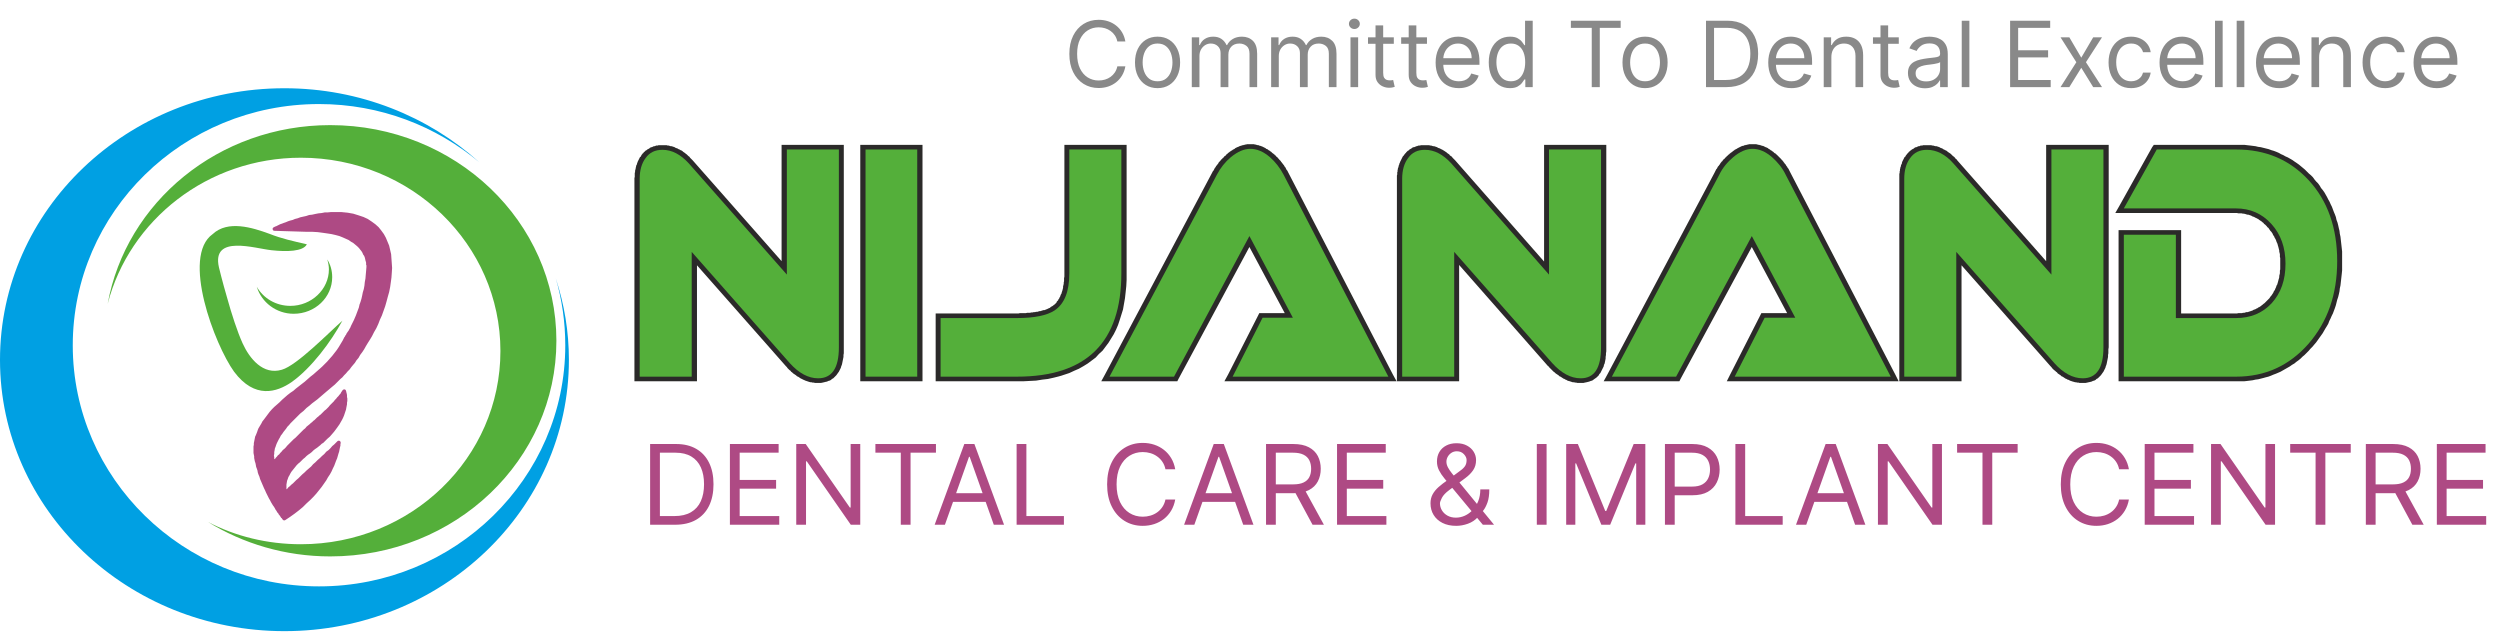<svg width="287" height="73" viewBox="0 0 287 73" fill="none" xmlns="http://www.w3.org/2000/svg">
<path d="M77.494 60.24H74.634V50.973H77.621C78.519 50.973 79.289 51.159 79.928 51.53C80.568 51.898 81.058 52.427 81.399 53.118C81.74 53.806 81.91 54.629 81.91 55.589C81.91 56.554 81.738 57.385 81.394 58.082C81.05 58.776 80.55 59.31 79.892 59.684C79.234 60.055 78.435 60.24 77.494 60.24ZM75.756 59.245H77.421C78.188 59.245 78.823 59.097 79.326 58.801C79.83 58.506 80.206 58.085 80.453 57.539C80.701 56.993 80.824 56.343 80.824 55.589C80.824 54.84 80.702 54.197 80.458 53.657C80.213 53.114 79.848 52.697 79.363 52.407C78.877 52.115 78.272 51.969 77.548 51.969H75.756V59.245ZM83.793 60.24V50.973H89.386V51.969H84.915V55.1H89.096V56.096H84.915V59.245H89.458V60.24H83.793ZM98.757 50.973V60.24H97.671L92.621 52.964H92.531V60.24H91.409V50.973H92.495L97.563 58.267H97.653V50.973H98.757ZM100.496 51.969V50.973H107.447V51.969H104.532V60.24H103.41V51.969H100.496ZM108.476 60.24H107.299L110.702 50.973H111.861L115.264 60.24H114.087L111.318 52.439H111.245L108.476 60.24ZM108.91 56.62H113.653V57.616H108.91V56.62ZM116.707 60.24V50.973H117.829V59.245H122.137V60.24H116.707ZM134.916 53.869H133.794C133.728 53.546 133.611 53.263 133.445 53.018C133.283 52.774 133.083 52.569 132.848 52.403C132.616 52.234 132.358 52.107 132.074 52.023C131.791 51.938 131.495 51.896 131.187 51.896C130.626 51.896 130.118 52.038 129.662 52.322C129.21 52.605 128.849 53.023 128.581 53.575C128.316 54.127 128.183 54.804 128.183 55.607C128.183 56.409 128.316 57.087 128.581 57.639C128.849 58.191 129.21 58.608 129.662 58.892C130.118 59.176 130.626 59.317 131.187 59.317C131.495 59.317 131.791 59.275 132.074 59.191C132.358 59.106 132.616 58.981 132.848 58.815C133.083 58.646 133.283 58.44 133.445 58.195C133.611 57.948 133.728 57.664 133.794 57.344H134.916C134.832 57.818 134.678 58.242 134.455 58.616C134.231 58.99 133.954 59.308 133.622 59.571C133.29 59.83 132.918 60.028 132.504 60.164C132.094 60.299 131.655 60.367 131.187 60.367C130.397 60.367 129.694 60.174 129.079 59.788C128.463 59.402 127.979 58.853 127.626 58.141C127.273 57.429 127.097 56.584 127.097 55.607C127.097 54.629 127.273 53.785 127.626 53.073C127.979 52.361 128.463 51.812 129.079 51.426C129.694 51.039 130.397 50.846 131.187 50.846C131.655 50.846 132.094 50.914 132.504 51.05C132.918 51.186 133.29 51.385 133.622 51.647C133.954 51.907 134.231 52.224 134.455 52.598C134.678 52.969 134.832 53.392 134.916 53.869ZM137.11 60.24H135.933L139.336 50.973H140.494L143.897 60.24H142.721L139.951 52.439H139.879L137.11 60.24ZM137.544 56.62H142.286V57.616H137.544V56.62ZM145.341 60.24V50.973H148.472C149.196 50.973 149.79 51.097 150.255 51.344C150.72 51.589 151.064 51.925 151.287 52.353C151.51 52.782 151.622 53.269 151.622 53.815C151.622 54.361 151.51 54.845 151.287 55.267C151.064 55.69 150.721 56.022 150.26 56.263C149.798 56.501 149.208 56.62 148.49 56.62H145.956V55.607H148.454C148.949 55.607 149.347 55.534 149.649 55.39C149.953 55.245 150.174 55.04 150.309 54.774C150.448 54.506 150.518 54.186 150.518 53.815C150.518 53.444 150.448 53.12 150.309 52.842C150.171 52.564 149.949 52.35 149.644 52.199C149.339 52.045 148.937 51.969 148.436 51.969H146.463V60.24H145.341ZM149.703 56.077L151.984 60.24H150.68L148.436 56.077H149.703ZM153.492 60.24V50.973H159.085V51.969H154.614V55.1H158.795V56.096H154.614V59.245H159.157V60.24H153.492ZM167.171 60.367C166.562 60.367 166.037 60.256 165.596 60.032C165.156 59.809 164.816 59.503 164.578 59.114C164.34 58.725 164.221 58.28 164.221 57.779C164.221 57.393 164.302 57.05 164.465 56.752C164.631 56.45 164.859 56.171 165.148 55.914C165.441 55.655 165.777 55.396 166.157 55.136L167.497 54.141C167.759 53.969 167.969 53.785 168.126 53.589C168.286 53.392 168.366 53.136 168.366 52.819C168.366 52.584 168.262 52.356 168.053 52.136C167.848 51.916 167.578 51.806 167.243 51.806C167.008 51.806 166.8 51.866 166.619 51.987C166.441 52.104 166.301 52.255 166.198 52.439C166.099 52.62 166.049 52.807 166.049 53C166.049 53.218 166.108 53.438 166.225 53.661C166.346 53.881 166.498 54.108 166.682 54.34C166.869 54.569 167.062 54.804 167.261 55.046L171.515 60.24H170.23L166.718 56.005C166.393 55.613 166.097 55.257 165.832 54.937C165.566 54.617 165.355 54.302 165.198 53.991C165.041 53.681 164.963 53.344 164.963 52.982C164.963 52.566 165.055 52.201 165.239 51.887C165.426 51.57 165.687 51.325 166.022 51.15C166.359 50.972 166.755 50.883 167.207 50.883C167.672 50.883 168.071 50.973 168.406 51.154C168.741 51.332 168.999 51.569 169.18 51.864C169.361 52.157 169.452 52.475 169.452 52.819C169.452 53.263 169.342 53.647 169.121 53.973C168.901 54.299 168.601 54.602 168.221 54.883L166.375 56.258C165.958 56.566 165.676 56.865 165.528 57.154C165.381 57.444 165.307 57.652 165.307 57.779C165.307 58.068 165.382 58.338 165.533 58.589C165.684 58.839 165.896 59.041 166.171 59.195C166.445 59.349 166.767 59.426 167.135 59.426C167.485 59.426 167.826 59.352 168.157 59.204C168.489 59.053 168.789 58.836 169.058 58.553C169.329 58.269 169.544 57.928 169.701 57.53C169.86 57.132 169.94 56.684 169.94 56.186H170.972C170.972 56.801 170.901 57.304 170.759 57.693C170.618 58.082 170.458 58.387 170.28 58.607C170.102 58.827 169.958 58.992 169.85 59.1C169.814 59.145 169.78 59.191 169.75 59.236C169.72 59.281 169.687 59.326 169.651 59.372C169.352 59.706 168.975 59.957 168.519 60.123C168.064 60.286 167.614 60.367 167.171 60.367ZM177.548 50.973V60.24H176.426V50.973H177.548ZM179.798 50.973H181.138L184.287 58.666H184.396L187.545 50.973H188.885V60.24H187.835V53.199H187.744L184.848 60.24H183.835L180.939 53.199H180.848V60.24H179.798V50.973ZM191.135 60.24V50.973H194.266C194.993 50.973 195.587 51.104 196.049 51.367C196.514 51.626 196.857 51.978 197.081 52.421C197.304 52.865 197.416 53.359 197.416 53.905C197.416 54.451 197.304 54.948 197.081 55.394C196.861 55.841 196.52 56.197 196.058 56.462C195.597 56.724 195.005 56.856 194.284 56.856H192.04V55.86H194.248C194.746 55.86 195.146 55.774 195.447 55.602C195.749 55.43 195.968 55.198 196.103 54.905C196.242 54.61 196.311 54.276 196.311 53.905C196.311 53.534 196.242 53.202 196.103 52.91C195.968 52.617 195.747 52.388 195.443 52.222C195.138 52.053 194.734 51.969 194.23 51.969H192.257V60.24H191.135ZM199.223 60.24V50.973H200.346V59.245H204.653V60.24H199.223ZM207.356 60.24H206.18L209.582 50.973H210.741L214.144 60.24H212.967L210.198 52.439H210.125L207.356 60.24ZM207.791 56.62H212.533V57.616H207.791V56.62ZM222.936 50.973V60.24H221.85L216.8 52.964H216.709V60.24H215.587V50.973H216.673L221.741 58.267H221.832V50.973H222.936ZM224.675 51.969V50.973H231.625V51.969H228.711V60.24H227.589V51.969H224.675ZM244.399 53.869H243.276C243.21 53.546 243.094 53.263 242.928 53.018C242.765 52.774 242.566 52.569 242.331 52.403C242.098 52.234 241.84 52.107 241.557 52.023C241.273 51.938 240.978 51.896 240.67 51.896C240.109 51.896 239.6 52.038 239.145 52.322C238.692 52.605 238.332 53.023 238.063 53.575C237.798 54.127 237.665 54.804 237.665 55.607C237.665 56.409 237.798 57.087 238.063 57.639C238.332 58.191 238.692 58.608 239.145 58.892C239.6 59.176 240.109 59.317 240.67 59.317C240.978 59.317 241.273 59.275 241.557 59.191C241.84 59.106 242.098 58.981 242.331 58.815C242.566 58.646 242.765 58.44 242.928 58.195C243.094 57.948 243.21 57.664 243.276 57.344H244.399C244.314 57.818 244.16 58.242 243.937 58.616C243.714 58.99 243.436 59.308 243.104 59.571C242.772 59.83 242.4 60.028 241.987 60.164C241.576 60.299 241.137 60.367 240.67 60.367C239.879 60.367 239.177 60.174 238.561 59.788C237.946 59.402 237.462 58.853 237.109 58.141C236.756 57.429 236.579 56.584 236.579 55.607C236.579 54.629 236.756 53.785 237.109 53.073C237.462 52.361 237.946 51.812 238.561 51.426C239.177 51.039 239.879 50.846 240.67 50.846C241.137 50.846 241.576 50.914 241.987 51.05C242.4 51.186 242.772 51.385 243.104 51.647C243.436 51.907 243.714 52.224 243.937 52.598C244.16 52.969 244.314 53.392 244.399 53.869ZM246.212 60.24V50.973H251.805V51.969H247.334V55.1H251.515V56.096H247.334V59.245H251.877V60.24H246.212ZM261.176 50.973V60.24H260.09L255.04 52.964H254.95V60.24H253.828V50.973H254.914L259.982 58.267H260.072V50.973H261.176ZM262.915 51.969V50.973H269.866V51.969H266.952V60.24H265.829V51.969H262.915ZM271.598 60.24V50.973H274.729C275.453 50.973 276.047 51.097 276.512 51.344C276.977 51.589 277.32 51.925 277.544 52.353C277.767 52.782 277.879 53.269 277.879 53.815C277.879 54.361 277.767 54.845 277.544 55.267C277.32 55.69 276.978 56.022 276.516 56.263C276.055 56.501 275.465 56.62 274.747 56.62H272.213V55.607H274.711C275.206 55.607 275.604 55.534 275.906 55.39C276.21 55.245 276.431 55.04 276.566 54.774C276.705 54.506 276.774 54.186 276.774 53.815C276.774 53.444 276.705 53.12 276.566 52.842C276.428 52.564 276.206 52.35 275.901 52.199C275.596 52.045 275.194 51.969 274.693 51.969H272.72V60.24H271.598ZM275.96 56.077L278.241 60.24H276.937L274.693 56.077H275.96ZM279.749 60.24V50.973H285.342V51.969H280.871V55.1H285.052V56.096H280.871V59.245H285.414V60.24H279.749Z" fill="#AE4A84"/>
<path d="M265.474 39.801L264.529 39.12L264.756 38.894L264.945 38.667L265.096 38.44L265.285 38.176L265.436 37.949L265.625 37.684L265.776 37.458L265.927 37.193L266.079 36.928L266.192 36.664L266.343 36.399L266.457 36.135L266.57 35.87L266.683 35.606L266.797 35.303L266.91 35.039L267.023 34.736L267.099 34.434L267.175 34.169L267.25 33.867L267.326 33.565L267.401 33.262L267.439 32.922L267.515 32.62L267.553 32.317L267.59 31.977L267.628 31.675L267.666 31.335V30.994L267.704 30.654V30.314V29.974H268.875V30.314V30.692V31.032L268.838 31.41L268.8 31.75L268.762 32.091L268.724 32.431L268.686 32.771L268.611 33.111L268.573 33.451L268.497 33.791L268.422 34.094L268.308 34.434L268.233 34.736L268.157 35.039L268.044 35.379L267.931 35.681L267.817 35.983L267.666 36.286L267.553 36.55L267.401 36.853L267.288 37.155L267.137 37.42L266.948 37.722L266.797 37.987L266.645 38.251L266.457 38.516L266.268 38.78L266.079 39.045L265.89 39.309L265.663 39.574L265.474 39.801ZM256.705 43.769V42.711L257.008 42.673H257.272H257.575L257.877 42.636L258.142 42.598L258.406 42.56L258.708 42.522L258.973 42.484L259.238 42.409L259.502 42.333L259.767 42.258L260.031 42.182L260.258 42.106L260.523 42.031L260.787 41.917L261.014 41.804L261.279 41.691L261.505 41.577L261.732 41.426L261.959 41.313L262.186 41.161L262.412 41.01L262.639 40.859L262.866 40.708L263.093 40.519L263.32 40.33L263.508 40.141L263.735 39.952L263.924 39.763L264.151 39.536L264.34 39.347L264.529 39.12L265.474 39.801L265.247 40.028L265.02 40.292L264.794 40.519L264.567 40.746L264.34 40.935L264.113 41.161L263.886 41.35L263.622 41.539L263.395 41.728L263.131 41.88L262.866 42.069L262.601 42.22L262.337 42.371L262.072 42.522L261.808 42.673L261.543 42.787L261.279 42.9L260.976 43.013L260.712 43.127L260.409 43.24L260.107 43.316L259.842 43.391L259.54 43.467L259.238 43.543L258.935 43.58L258.595 43.656L258.293 43.694L257.99 43.731L257.65 43.769H257.348H257.008H256.705ZM243.817 42.711H256.705V43.769H243.817L243.212 43.24L243.817 42.711ZM243.817 43.769H243.212V43.24L243.817 43.769ZM244.422 26.95V43.24H243.212V26.95L243.817 26.421L244.422 26.95ZM243.212 26.95V26.421H243.817L243.212 26.95ZM249.789 27.517H243.817V26.421H249.789L250.394 26.95L249.789 27.517ZM249.789 26.421H250.394V26.95L249.789 26.421ZM249.184 36.513V26.95H250.394V36.513L249.789 37.042L249.184 36.513ZM249.789 37.042H249.184V36.513L249.789 37.042ZM256.705 37.042H249.789V35.983H256.705V37.042ZM260.334 34.434L261.241 35.152L261.127 35.265L261.014 35.379L260.901 35.492L260.787 35.606L260.636 35.681L260.523 35.794L260.409 35.87L260.296 35.983L260.145 36.059L260.031 36.135L259.88 36.248L259.767 36.324L259.616 36.399L259.464 36.437L259.351 36.513L259.2 36.588L259.049 36.626L258.897 36.702L258.746 36.739L258.633 36.777L258.482 36.853L258.293 36.891H258.142L257.99 36.928L257.839 36.966L257.688 37.004H257.537L257.348 37.042H257.197H257.045H256.857H256.705V35.983H256.819L256.97 35.946H257.121H257.234H257.386L257.499 35.908H257.65L257.764 35.87L257.877 35.832H258.028L258.142 35.794L258.255 35.757L258.368 35.719L258.482 35.681L258.595 35.643L258.708 35.568L258.822 35.53L258.935 35.492L259.049 35.417L259.162 35.379L259.238 35.303L259.351 35.265L259.464 35.19L259.578 35.114L259.653 35.039L259.767 34.963L259.842 34.887L259.956 34.812L260.069 34.699L260.145 34.623L260.22 34.547L260.334 34.434ZM261.77 30.276H262.979V30.465L262.942 30.654V30.843V30.994V31.183L262.904 31.372V31.524L262.866 31.713L262.828 31.864L262.79 32.015L262.753 32.204L262.715 32.355L262.677 32.506L262.639 32.657L262.601 32.809L262.526 32.998L262.488 33.149L262.412 33.3L262.375 33.413L262.299 33.565L262.223 33.716L262.148 33.867L262.072 33.98L261.997 34.132L261.921 34.283L261.808 34.396L261.732 34.547L261.619 34.661L261.543 34.774L261.43 34.925L261.316 35.039L261.241 35.152L260.334 34.434L260.409 34.358L260.523 34.245L260.598 34.132L260.674 34.018L260.749 33.943L260.825 33.829L260.901 33.716L260.976 33.602L261.014 33.489L261.09 33.376L261.165 33.262L261.203 33.149L261.279 32.998L261.316 32.884L261.354 32.771L261.43 32.657L261.468 32.506L261.505 32.393L261.543 32.242L261.581 32.091L261.619 31.977L261.657 31.826V31.675L261.694 31.524L261.732 31.372V31.221V31.07L261.77 30.919V30.768V30.617V30.465V30.276ZM260.296 26.081L261.203 25.363L261.316 25.476L261.43 25.628L261.543 25.741L261.619 25.854L261.732 26.006L261.808 26.119L261.883 26.27L261.997 26.421L262.072 26.535L262.148 26.686L262.223 26.837L262.299 26.988L262.337 27.139L262.412 27.291L262.488 27.442L262.526 27.593L262.601 27.744L262.639 27.895L262.677 28.047L262.715 28.235L262.753 28.387L262.79 28.538L262.828 28.727L262.866 28.878L262.904 29.067V29.218L262.942 29.407V29.558V29.747V29.936L262.979 30.125V30.276H261.77V30.125V29.974V29.823V29.634L261.732 29.483V29.331V29.18L261.694 29.029L261.657 28.878V28.765L261.619 28.613L261.581 28.462L261.543 28.311L261.505 28.198L261.468 28.047L261.43 27.933L261.354 27.782L261.316 27.669L261.279 27.555L261.203 27.404L261.127 27.291L261.09 27.177L261.014 27.064L260.938 26.95L260.901 26.837L260.825 26.724L260.749 26.61L260.636 26.497L260.56 26.384L260.485 26.27L260.409 26.157L260.296 26.081ZM256.705 24.456V23.398H256.857H257.045H257.197H257.348L257.537 23.436H257.688L257.839 23.473L257.99 23.511L258.142 23.549L258.293 23.587L258.444 23.625L258.595 23.662L258.746 23.7L258.897 23.776L259.049 23.813L259.2 23.889L259.351 23.927L259.464 24.002L259.616 24.078L259.767 24.154L259.88 24.229L260.031 24.343L260.145 24.418L260.258 24.494L260.409 24.607L260.523 24.683L260.636 24.796L260.749 24.91L260.863 25.023L260.976 25.136L261.09 25.25L261.203 25.363L260.296 26.081L260.22 25.968L260.107 25.854L260.031 25.779L259.918 25.703L259.842 25.59L259.729 25.514L259.653 25.439L259.54 25.363L259.427 25.287L259.313 25.212L259.238 25.136L259.124 25.099L259.011 25.023L258.897 24.985L258.784 24.91L258.671 24.872L258.557 24.834L258.444 24.758L258.331 24.721L258.217 24.683L258.104 24.645H257.99L257.877 24.607L257.764 24.569L257.612 24.532H257.499L257.348 24.494H257.234H257.121H256.97L256.819 24.456H256.705ZM243.817 23.398H256.705V24.456H243.817L243.288 23.662L243.817 23.398ZM243.817 24.456H242.834L243.288 23.662L243.817 24.456ZM248.126 17.426L244.346 24.191L243.288 23.662L247.068 16.897L247.597 16.632L248.126 17.426ZM247.068 16.897L247.257 16.632H247.597L247.068 16.897ZM256.705 17.691H247.597V16.632H256.705V17.691ZM265.512 20.336L264.605 21.054L264.416 20.865L264.189 20.639L264 20.45L263.811 20.261L263.584 20.072L263.357 19.921L263.168 19.732L262.942 19.58L262.715 19.429L262.488 19.278L262.261 19.165L262.034 19.013L261.808 18.9L261.581 18.749L261.316 18.636L261.09 18.56L260.825 18.447L260.598 18.333L260.334 18.258L260.069 18.182L259.805 18.106L259.54 18.031L259.275 17.993L259.011 17.917L258.746 17.88L258.444 17.842L258.179 17.804L257.877 17.766L257.575 17.728H257.31H257.008L256.705 17.691V16.632H257.045H257.348H257.688L257.99 16.67L258.331 16.708L258.633 16.746L258.935 16.784L259.238 16.859L259.54 16.897L259.842 16.973L260.145 17.048L260.447 17.124L260.749 17.237L261.014 17.313L261.316 17.426L261.581 17.539L261.845 17.691L262.11 17.804L262.375 17.955L262.639 18.069L262.904 18.22L263.168 18.371L263.433 18.56L263.66 18.711L263.924 18.9L264.151 19.089L264.378 19.278L264.605 19.467L264.831 19.694L265.058 19.921L265.285 20.11L265.512 20.336ZM268.875 29.974H267.704V29.634V29.294L267.666 28.954V28.613L267.628 28.273L267.59 27.971L267.553 27.631L267.515 27.328L267.439 27.026L267.401 26.724L267.326 26.421L267.25 26.119L267.175 25.817L267.099 25.514L267.023 25.25L266.91 24.947L266.834 24.683L266.721 24.418L266.608 24.154L266.494 23.889L266.343 23.625L266.23 23.36L266.079 23.133L265.965 22.869L265.814 22.642L265.663 22.415L265.474 22.15L265.323 21.924L265.134 21.697L264.983 21.508L264.794 21.281L264.605 21.054L265.512 20.336L265.701 20.601L265.89 20.828L266.116 21.054L266.305 21.319L266.457 21.584L266.645 21.81L266.834 22.075L266.986 22.339L267.137 22.604L267.288 22.906L267.439 23.171L267.553 23.436L267.704 23.738L267.817 24.04L267.931 24.343L268.044 24.607L268.157 24.91L268.233 25.25L268.346 25.552L268.422 25.854L268.497 26.195L268.573 26.497L268.611 26.837L268.686 27.177L268.724 27.517L268.762 27.858L268.8 28.198L268.838 28.538L268.875 28.878V29.256V29.596V29.974Z" fill="#2B2A29"/>
<path d="M268.309 29.974C268.309 33.791 267.213 36.928 265.021 39.461C262.791 41.993 260.032 43.24 256.706 43.24H243.817V26.95H249.789V36.513H256.706C258.369 36.513 259.729 35.946 260.787 34.812C261.846 33.64 262.375 32.166 262.375 30.276C262.375 28.424 261.846 26.913 260.75 25.703C259.691 24.532 258.331 23.927 256.706 23.927H243.817L247.597 17.161H256.706C260.107 17.161 262.866 18.333 265.058 20.714C267.213 23.057 268.309 26.157 268.309 29.974Z" fill="#54AF3A"/>
<path d="M239.093 43.958V42.862H239.206H239.32H239.433L239.509 42.825H239.622L239.698 42.787L239.773 42.749L239.849 42.711L239.924 42.673L240 42.636L240.076 42.598L240.113 42.522L240.189 42.484L240.265 42.409L240.302 42.333L240.378 42.258L240.416 42.144L240.491 42.069L240.529 41.955L240.567 41.842L240.643 41.728L240.68 41.615L240.718 41.464L240.756 41.313L240.794 41.161V41.01L240.832 40.821V40.67L240.869 40.481V40.292V40.065V39.876H242.079L242.041 40.103V40.33V40.557L242.003 40.746V40.972L241.965 41.161L241.928 41.35L241.89 41.539L241.852 41.728L241.814 41.88L241.739 42.069L241.701 42.22L241.625 42.371L241.55 42.522L241.474 42.673L241.361 42.825L241.285 42.938L241.172 43.089L241.058 43.202L240.945 43.316L240.832 43.429L240.68 43.505L240.567 43.618L240.416 43.694L240.265 43.731L240.113 43.807L239.962 43.845L239.773 43.883L239.622 43.92L239.433 43.958H239.282H239.093ZM235.389 42.031L236.296 41.35L236.372 41.426L236.485 41.539L236.561 41.615L236.674 41.728L236.75 41.804L236.825 41.88L236.939 41.955L237.014 42.031L237.09 42.106L237.203 42.182L237.279 42.258L237.392 42.295L237.468 42.371L237.543 42.409L237.619 42.484L237.732 42.522L237.808 42.56L237.884 42.598L237.997 42.636L238.073 42.673L238.148 42.711L238.261 42.749H238.337L238.413 42.787L238.488 42.825H238.602H238.677L238.753 42.862H238.828H238.942H239.017H239.093V43.958H238.98H238.828H238.715L238.602 43.92H238.45L238.337 43.883H238.224L238.11 43.845L237.959 43.807L237.846 43.769L237.732 43.731L237.619 43.694L237.506 43.618L237.354 43.58L237.241 43.505L237.128 43.467L237.014 43.391L236.901 43.316L236.787 43.24L236.674 43.202L236.561 43.089L236.447 43.013L236.334 42.938L236.221 42.862L236.145 42.749L236.032 42.673L235.918 42.56L235.805 42.484L235.691 42.371L235.578 42.258L235.502 42.144L235.389 42.031ZM225.033 28.576L236.296 41.35L235.389 42.031L224.126 29.256L224.013 28.916L225.033 28.576ZM224.013 28.916V27.366L225.033 28.576L224.013 28.916ZM224.013 43.24V28.916H225.184V43.24L224.58 43.769L224.013 43.24ZM225.184 43.24V43.769H224.58L225.184 43.24ZM218.608 42.711H224.58V43.769H218.608L218.041 43.24L218.608 42.711ZM218.608 43.769H218.041V43.24L218.608 43.769ZM219.213 20.525V43.24H218.041V20.525H219.213ZM218.797 17.842L219.78 18.447L219.742 18.484L219.704 18.56V18.598L219.666 18.636L219.628 18.711L219.591 18.749L219.553 18.825V18.862L219.515 18.938L219.477 18.976V19.051L219.439 19.089L219.402 19.165V19.202L219.364 19.278V19.354L219.326 19.429V19.467L219.288 19.543V19.618V19.694L219.25 19.769V19.845V19.883V19.958L219.213 20.034V20.11V20.185V20.299V20.374V20.45V20.525H218.041V20.412V20.336V20.223V20.147V20.034V19.958L218.079 19.845V19.769V19.694L218.117 19.58V19.505V19.429L218.154 19.316V19.24L218.192 19.165L218.23 19.051V18.976L218.268 18.9L218.306 18.825L218.343 18.749V18.673L218.381 18.56L218.419 18.484L218.457 18.409L218.495 18.333L218.532 18.258L218.57 18.182L218.608 18.106L218.646 18.031L218.721 17.993L218.759 17.917L218.797 17.842ZM221.216 16.67V17.728H221.178L221.102 17.766H221.065H220.989H220.913H220.876H220.838L220.762 17.804H220.724H220.687L220.611 17.842H220.573H220.536L220.498 17.88H220.422L220.384 17.917L220.347 17.955H220.309L220.271 17.993H220.233L220.195 18.031L220.158 18.069L220.12 18.106L220.082 18.144H220.044L220.006 18.182L219.969 18.22L219.931 18.258L219.893 18.295L219.855 18.371L219.817 18.409L219.78 18.447L218.797 17.842L218.873 17.766L218.91 17.691L218.986 17.615L219.024 17.577L219.099 17.502L219.137 17.426L219.213 17.388L219.288 17.313L219.326 17.275L219.402 17.237L219.477 17.162L219.553 17.124L219.628 17.086L219.704 17.048L219.78 16.973L219.855 16.935L219.931 16.897H220.006L220.082 16.859L220.158 16.821L220.233 16.784H220.347L220.422 16.746L220.498 16.708H220.611H220.687L220.762 16.67H220.876H220.951H221.027H221.14H221.216ZM224.693 18.409L223.786 19.089L223.71 19.013L223.635 18.938L223.559 18.862L223.484 18.787L223.37 18.711L223.295 18.636L223.219 18.56L223.143 18.484L223.068 18.409L222.992 18.371L222.917 18.295L222.841 18.258L222.765 18.182L222.652 18.144L222.576 18.106L222.501 18.069L222.425 18.031L222.35 17.993L222.274 17.955L222.198 17.917L222.123 17.88H222.047L221.972 17.842H221.858L221.783 17.804H221.707L221.632 17.766H221.556H221.48H221.405L221.329 17.728H221.216V16.67H221.367H221.48H221.594H221.707L221.821 16.708H221.934L222.047 16.746L222.198 16.784H222.312L222.425 16.821L222.539 16.859L222.652 16.897L222.765 16.973L222.879 17.01L222.992 17.048L223.068 17.124L223.181 17.162L223.295 17.237L223.408 17.275L223.521 17.35L223.597 17.426L223.71 17.502L223.824 17.577L223.937 17.653L224.013 17.728L224.126 17.842L224.202 17.917L224.315 17.993L224.428 18.106L224.504 18.22L224.617 18.295L224.693 18.409ZM235.049 31.864L223.786 19.089L224.693 18.409L235.956 31.183L236.069 31.524L235.049 31.864ZM236.069 31.524V33.073L235.049 31.864L236.069 31.524ZM236.069 17.162V31.524H234.898V17.162L235.502 16.632L236.069 17.162ZM234.898 17.162V16.632H235.502L234.898 17.162ZM241.474 17.691H235.502V16.632H241.474L242.079 17.162L241.474 17.691ZM241.474 16.632H242.079V17.162L241.474 16.632ZM240.869 39.876V17.162H242.079V39.876H240.869Z" fill="#2B2A29"/>
<path d="M241.474 39.876C241.474 42.257 240.68 43.429 239.093 43.429C237.959 43.429 236.863 42.824 235.843 41.691L224.58 28.916V43.24H218.608V20.525C218.608 19.543 218.835 18.749 219.288 18.144C219.742 17.502 220.384 17.199 221.216 17.199C222.312 17.199 223.332 17.728 224.239 18.749L235.502 31.524V17.161H241.474V39.876Z" fill="#54AF3A"/>
<path d="M181.455 43.958V42.862H181.568H181.682H181.757L181.871 42.825H181.946L182.06 42.787L182.135 42.749L182.211 42.711L182.286 42.673L182.362 42.636L182.4 42.598L182.475 42.522L182.551 42.484L182.589 42.409L182.664 42.333L182.702 42.258L182.778 42.144L182.816 42.069L182.891 41.955L182.929 41.842L182.967 41.728L183.005 41.615L183.042 41.464L183.08 41.313L183.118 41.161L183.156 41.01V40.821L183.194 40.67V40.481L183.231 40.292V40.065V39.876H184.403V40.103V40.33L184.365 40.557V40.746L184.327 40.972V41.161L184.29 41.35L184.252 41.539L184.214 41.728L184.138 41.88L184.101 42.069L184.025 42.22L183.949 42.371L183.874 42.522L183.798 42.673L183.723 42.825L183.609 42.938L183.534 43.089L183.42 43.202L183.307 43.316L183.156 43.429L183.042 43.505L182.891 43.618L182.778 43.694L182.627 43.731L182.438 43.807L182.286 43.845L182.135 43.883L181.946 43.92L181.795 43.958H181.606H181.455ZM177.713 42.031L178.658 41.35L178.734 41.426L178.809 41.539L178.923 41.615L178.998 41.728L179.112 41.804L179.187 41.88L179.263 41.955L179.376 42.031L179.452 42.106L179.527 42.182L179.641 42.258L179.716 42.295L179.792 42.371L179.905 42.409L179.981 42.484L180.057 42.522L180.17 42.56L180.246 42.598L180.321 42.636L180.397 42.673L180.51 42.711L180.586 42.749H180.661L180.775 42.787L180.85 42.825H180.926H181.001L181.115 42.862H181.19H181.266H181.342H181.455V43.958H181.304H181.19H181.077L180.926 43.92H180.812L180.699 43.883H180.548L180.435 43.845L180.321 43.807L180.208 43.769L180.057 43.731L179.943 43.694L179.83 43.618L179.716 43.58L179.603 43.505L179.49 43.467L179.376 43.391L179.263 43.316L179.149 43.24L179.036 43.202L178.923 43.089L178.809 43.013L178.696 42.938L178.583 42.862L178.469 42.749L178.356 42.673L178.242 42.56L178.167 42.484L178.053 42.371L177.94 42.258L177.827 42.144L177.751 42.031H177.713ZM167.395 28.576L178.658 41.35L177.713 42.031L166.488 29.256L166.337 28.916L167.395 28.576ZM166.337 28.916V27.366L167.395 28.576L166.337 28.916ZM166.337 43.24V28.916H167.509V43.24L166.942 43.769L166.337 43.24ZM167.509 43.24V43.769H166.942L167.509 43.24ZM160.97 42.711H166.942V43.769H160.97L160.365 43.24L160.97 42.711ZM160.97 43.769H160.365V43.24L160.97 43.769ZM161.537 20.525V43.24H160.365V20.525H161.537ZM161.159 17.842L162.142 18.447L162.104 18.484L162.066 18.56L162.028 18.598L161.99 18.636L161.953 18.711V18.749L161.915 18.787L161.877 18.862L161.839 18.938V18.976L161.801 19.051V19.089L161.764 19.165L161.726 19.202V19.278L161.688 19.354V19.391L161.65 19.467V19.543V19.618L161.612 19.694V19.769V19.845L161.575 19.883V19.958V20.034V20.11V20.185V20.299L161.537 20.374V20.45V20.525H160.365V20.412V20.336V20.223V20.147L160.403 20.034V19.958V19.845V19.769L160.441 19.694V19.58V19.505L160.479 19.429V19.316L160.516 19.24L160.554 19.165V19.051L160.592 18.976L160.63 18.9V18.825L160.668 18.749L160.705 18.673L160.743 18.56L160.781 18.484L160.819 18.409L160.857 18.333L160.894 18.258L160.932 18.182L160.97 18.106L161.008 18.031L161.046 17.955L161.083 17.917L161.159 17.842ZM163.578 16.67V17.728H163.502L163.464 17.766H163.389H163.351H163.275H163.238H163.162L163.124 17.804H163.049H163.011L162.973 17.842H162.935H162.86L162.822 17.88H162.784L162.746 17.917L162.709 17.955H162.671L162.595 17.993H162.557L162.52 18.031L162.482 18.069L162.444 18.106L162.406 18.144H162.368L162.331 18.182L162.293 18.22L162.255 18.258L162.217 18.295V18.371L162.179 18.409L162.142 18.447L161.159 17.842L161.197 17.766L161.272 17.691L161.31 17.615L161.386 17.577L161.424 17.502L161.499 17.426L161.537 17.388L161.612 17.313L161.688 17.275L161.764 17.237L161.801 17.162L161.877 17.124L161.953 17.086L162.028 17.048L162.104 16.973L162.179 16.935L162.255 16.897H162.331L162.444 16.859L162.52 16.821L162.595 16.784H162.671L162.746 16.746L162.86 16.708H162.935H163.011L163.124 16.67H163.2H163.313H163.389H163.464H163.578ZM167.055 18.409L166.148 19.089L166.035 19.013L165.959 18.938L165.883 18.862L165.808 18.787L165.732 18.711L165.657 18.636L165.581 18.56L165.505 18.484L165.43 18.409L165.316 18.371L165.241 18.295L165.165 18.258L165.09 18.182L165.014 18.144L164.938 18.106L164.863 18.069L164.787 18.031L164.712 17.993L164.598 17.955L164.523 17.917L164.447 17.88H164.372L164.296 17.842H164.22L164.145 17.804H164.069L163.994 17.766H163.918H163.805H163.729L163.653 17.728H163.578V16.67H163.691H163.805H163.918H164.069L164.183 16.708H164.296L164.409 16.746L164.523 16.784H164.636L164.749 16.821L164.863 16.859L164.976 16.897L165.09 16.973L165.203 17.01L165.316 17.048L165.43 17.124L165.543 17.162L165.657 17.237L165.732 17.275L165.846 17.35L165.959 17.426L166.072 17.502L166.148 17.577L166.261 17.653L166.375 17.728L166.45 17.842L166.564 17.917L166.677 17.993L166.753 18.106L166.866 18.22L166.942 18.295L167.055 18.409ZM177.373 31.864L166.148 19.089L167.055 18.409L178.28 31.183L178.431 31.524L177.373 31.864ZM178.431 31.524V33.073L177.373 31.864L178.431 31.524ZM178.431 17.162V31.524H177.26V17.162L177.827 16.632L178.431 17.162ZM177.26 17.162V16.632H177.827L177.26 17.162ZM183.798 17.691H177.827V16.632H183.798L184.403 17.162L183.798 17.691ZM183.798 16.632H184.403V17.162L183.798 16.632ZM183.231 39.876V17.162H184.403V39.876H183.231Z" fill="#2B2A29"/>
<path d="M183.798 39.876C183.798 42.257 183.042 43.429 181.455 43.429C180.321 43.429 179.225 42.824 178.204 41.691L166.941 28.916V43.24H160.97V20.525C160.97 19.543 161.196 18.749 161.65 18.144C162.104 17.502 162.746 17.199 163.578 17.199C164.674 17.199 165.656 17.728 166.601 18.749L177.826 31.524V17.161H183.798V39.876Z" fill="#54AF3A"/>
<path d="M148.422 37.042H144.945V35.946H148.422L148.951 36.248L148.422 37.042ZM148.951 36.248L149.367 37.042H148.422L148.951 36.248ZM143.962 26.875L148.951 36.248L147.893 36.702L142.904 27.366V26.875H143.962ZM142.904 26.875L143.433 25.892L143.962 26.875H142.904ZM134.249 43.013L142.904 26.875L143.962 27.366L135.307 43.467L134.778 43.769L134.249 43.013ZM135.307 43.467L135.156 43.769H134.778L135.307 43.467ZM127.37 42.711H134.778V43.769H127.37L126.841 43.013L127.37 42.711ZM127.37 43.769H126.425L126.841 43.013L127.37 43.769ZM140.221 20.298L127.899 43.467L126.841 43.013L139.162 19.807L140.258 20.298H140.221ZM140.939 17.615L141.732 18.446L141.657 18.484L141.619 18.522L141.543 18.598L141.506 18.635L141.43 18.673L141.392 18.749L141.317 18.787L141.279 18.862L141.241 18.9L141.165 18.976L141.128 19.013L141.09 19.051L141.014 19.127L140.976 19.165L140.939 19.24L140.863 19.278L140.825 19.354L140.787 19.429L140.75 19.467L140.712 19.543L140.674 19.58L140.599 19.656L140.561 19.731L140.523 19.769L140.485 19.845L140.447 19.883L140.41 19.958L140.372 20.034L140.334 20.109L140.296 20.147L140.258 20.223V20.298L139.162 19.807L139.2 19.731L139.238 19.656L139.313 19.58L139.351 19.505L139.389 19.429L139.427 19.354L139.465 19.278L139.54 19.202L139.578 19.127L139.616 19.051L139.654 19.013L139.729 18.938L139.767 18.862L139.843 18.787L139.88 18.711L139.918 18.635L139.994 18.56L140.032 18.522L140.107 18.446L140.145 18.371L140.221 18.295L140.296 18.257L140.334 18.182L140.41 18.106L140.485 18.069L140.523 17.993L140.599 17.917L140.674 17.88L140.75 17.804L140.787 17.728L140.863 17.691L140.939 17.615ZM143.547 16.557V17.653H143.509H143.433H143.395H143.358H143.282H143.244H143.206L143.131 17.691H143.093H143.055L142.98 17.728H142.942L142.866 17.766H142.828L142.753 17.804H142.715L142.639 17.842L142.602 17.88L142.526 17.917H142.488L142.413 17.955L142.337 17.993L142.299 18.031L142.224 18.069L142.186 18.106L142.11 18.144L142.035 18.182L141.997 18.257L141.921 18.295L141.846 18.333L141.808 18.371L141.732 18.446L140.939 17.615L141.014 17.539L141.09 17.502L141.165 17.426L141.241 17.388L141.317 17.312L141.43 17.275L141.506 17.199L141.581 17.161L141.657 17.124L141.732 17.086L141.808 17.01L141.884 16.972L141.959 16.935L142.035 16.897L142.148 16.859L142.224 16.821L142.299 16.783L142.375 16.746H142.45L142.526 16.708L142.639 16.67H142.715L142.791 16.632H142.866L142.942 16.594H143.055L143.131 16.557H143.206H143.282H143.395H143.471H143.547ZM146.154 17.615L145.361 18.446L145.285 18.371L145.247 18.333L145.172 18.295L145.096 18.22L145.058 18.182L144.983 18.144L144.945 18.106L144.869 18.069L144.794 18.031L144.756 17.993L144.68 17.955L144.643 17.917H144.567L144.529 17.88L144.454 17.842L144.416 17.804H144.34L144.302 17.766H144.227L144.189 17.728H144.113L144.076 17.691H144H143.962L143.925 17.653H143.849H143.811H143.736H143.698H143.66H143.584H143.547V16.557H143.622H143.736H143.811H143.887H143.962L144.076 16.594H144.151L144.227 16.632H144.302L144.378 16.67H144.491L144.567 16.708L144.643 16.746H144.718L144.794 16.783L144.907 16.821L144.983 16.859L145.058 16.897L145.134 16.935L145.21 16.972L145.285 17.01L145.361 17.086L145.474 17.124L145.55 17.161L145.625 17.237L145.701 17.275L145.776 17.312L145.852 17.388L145.928 17.426L146.003 17.502L146.079 17.577L146.154 17.615ZM147.893 19.807L146.835 20.298L146.797 20.223L146.759 20.147L146.721 20.072L146.684 20.034L146.646 19.958L146.608 19.883L146.57 19.807L146.532 19.769L146.495 19.694L146.457 19.618L146.381 19.58L146.343 19.505L146.306 19.467L146.268 19.391L146.23 19.316L146.192 19.278L146.117 19.202L146.079 19.165L146.041 19.089L146.003 19.051L145.928 18.976L145.89 18.938L145.852 18.9L145.776 18.824L145.739 18.787L145.701 18.711L145.625 18.673L145.587 18.635L145.512 18.598L145.474 18.522L145.436 18.484L145.361 18.446L146.154 17.615L146.23 17.691L146.306 17.728L146.343 17.804L146.419 17.842L146.495 17.917L146.532 17.993L146.608 18.031L146.684 18.106L146.721 18.182L146.797 18.22L146.835 18.295L146.91 18.371L146.948 18.409L147.024 18.484L147.062 18.56L147.137 18.635L147.175 18.711L147.25 18.787L147.288 18.824L147.326 18.9L147.402 18.976L147.439 19.051L147.477 19.127L147.553 19.202L147.591 19.278L147.628 19.354L147.666 19.429L147.704 19.505L147.78 19.58L147.817 19.656L147.855 19.731L147.893 19.807ZM158.854 43.467L146.835 20.298L147.893 19.807L159.912 43.013L159.383 43.769L158.854 43.467ZM159.912 43.013L160.328 43.769H159.383L159.912 43.013ZM141.506 42.711H159.383V43.769H141.506L140.976 43.013L141.506 42.711ZM141.506 43.769H140.561L140.976 43.013L141.506 43.769ZM145.474 36.702L142.035 43.467L140.976 43.013L144.416 36.248L144.945 35.946L145.474 36.702ZM144.416 36.248L144.567 35.946H144.945L144.416 36.248Z" fill="#2B2A29"/>
<path d="M144.945 36.475H148.422L143.433 27.101L134.778 43.24H127.37L139.691 20.072C140.107 19.278 140.636 18.598 141.317 18.031C142.11 17.388 142.828 17.086 143.546 17.086C144.265 17.086 145.021 17.388 145.776 18.031C146.419 18.598 146.948 19.278 147.364 20.072L159.383 43.24H141.506L144.945 36.475Z" fill="#54AF3A"/>
<path d="M116.749 43.769V42.711L117.468 42.673L118.148 42.636L118.828 42.598L119.471 42.522L120.075 42.409L120.68 42.295L121.247 42.144L121.814 41.993L122.305 41.804L122.835 41.577L123.288 41.35L123.742 41.124L124.157 40.859L124.573 40.557L124.951 40.254L125.329 39.914L125.669 39.536L125.972 39.158L126.274 38.78L126.538 38.327L126.803 37.873L127.03 37.42L127.257 36.928L127.446 36.399L127.597 35.87L127.748 35.303L127.861 34.699L127.975 34.094L128.05 33.451L128.126 32.771L128.164 32.091V31.372H129.335V32.128L129.298 32.846L129.222 33.565L129.146 34.245L129.033 34.887L128.92 35.53L128.731 36.135L128.542 36.739L128.353 37.306L128.126 37.836L127.861 38.365L127.559 38.856L127.257 39.347L126.916 39.801L126.576 40.254L126.161 40.632L125.783 41.048L125.329 41.388L124.875 41.728L124.384 42.031L123.855 42.333L123.326 42.56L122.759 42.825L122.192 43.013L121.587 43.202L120.983 43.354L120.302 43.505L119.66 43.58L118.942 43.694L118.224 43.731L117.505 43.769H116.749ZM107.981 42.711H116.749V43.769H107.981L107.414 43.24L107.981 42.711ZM107.981 43.769H107.414V43.24L107.981 43.769ZM108.586 36.513V43.24H107.414V36.513L107.981 35.983L108.586 36.513ZM107.414 36.513V35.983H107.981L107.414 36.513ZM116.749 37.042H107.981V35.983H116.749V37.042ZM120.718 35.19L121.398 36.097L121.323 36.135L121.209 36.21L121.096 36.286L120.983 36.324L120.869 36.399L120.756 36.437L120.642 36.475L120.529 36.513L120.416 36.588L120.264 36.626L120.151 36.664L120 36.702L119.887 36.739L119.735 36.777L119.584 36.815H119.471L119.32 36.853L119.168 36.891H119.017L118.866 36.928L118.677 36.966H118.526L118.375 37.004H118.186H118.035L117.846 37.042H117.694H117.505H117.316H117.127H116.938H116.749V35.983H116.938L117.09 35.946H117.279H117.43H117.619H117.77L117.921 35.908H118.11H118.261L118.375 35.87H118.526L118.677 35.832H118.828L118.942 35.794H119.093L119.206 35.757L119.32 35.719H119.433L119.546 35.681L119.66 35.643L119.773 35.606H119.887L120 35.568L120.075 35.53L120.189 35.492L120.264 35.454L120.34 35.417L120.416 35.379L120.529 35.341L120.567 35.303L120.642 35.228L120.718 35.19ZM122.192 31.372H123.364V31.599V31.788V31.977L123.326 32.166V32.355L123.288 32.544V32.733L123.25 32.922L123.212 33.073L123.175 33.262L123.137 33.413L123.099 33.565L123.061 33.754L123.024 33.905L122.948 34.056L122.91 34.207L122.835 34.358L122.759 34.51L122.721 34.623L122.646 34.774L122.532 34.887L122.457 35.039L122.381 35.152L122.305 35.265L122.192 35.379L122.079 35.492L122.003 35.606L121.89 35.719L121.776 35.832L121.663 35.908L121.549 36.021L121.398 36.097L120.718 35.19L120.794 35.152L120.907 35.076L120.983 35.001L121.058 34.963L121.134 34.887L121.209 34.812L121.285 34.736L121.323 34.623L121.398 34.547L121.474 34.472L121.512 34.358L121.587 34.283L121.625 34.169L121.701 34.056L121.738 33.943L121.776 33.829L121.852 33.716L121.89 33.565L121.927 33.451L121.965 33.338L122.003 33.187L122.041 33.035V32.884L122.079 32.733L122.116 32.582V32.431L122.154 32.28V32.091V31.939L122.192 31.75V31.561V31.372ZM123.364 17.162V31.372H122.192V17.162L122.759 16.632L123.364 17.162ZM122.192 17.162V16.632H122.759L122.192 17.162ZM128.731 17.691H122.759V16.632H128.731L129.335 17.162L128.731 17.691ZM128.731 16.632H129.335V17.162L128.731 16.632ZM128.164 31.372V17.162H129.335V31.372H128.164Z" fill="#2B2A29"/>
<path d="M128.731 31.372C128.731 39.272 124.762 43.24 116.749 43.24H107.981V36.513H116.749C118.753 36.513 120.189 36.21 121.058 35.643C122.192 34.887 122.759 33.489 122.759 31.372V17.161H128.731V31.372Z" fill="#54AF3A"/>
<path d="M99.364 42.711H105.298V43.769H99.364L98.759 43.24L99.364 42.711ZM99.364 43.769H98.759V43.24L99.364 43.769ZM99.931 17.162V43.24H98.759V17.162L99.364 16.632L99.931 17.162ZM98.759 17.162V16.632H99.364L98.759 17.162ZM105.298 17.691H99.364V16.632H105.298L105.903 17.162L105.298 17.691ZM105.298 16.632H105.903V17.162L105.298 16.632ZM104.731 43.24V17.162H105.903V43.24L105.298 43.769L104.731 43.24ZM105.903 43.24V43.769H105.298L105.903 43.24Z" fill="#2B2A29"/>
<path d="M105.298 43.24H99.364V17.161H105.298V43.24Z" fill="#54AF3A"/>
<path d="M93.921 43.958V42.862H94.035H94.148H94.261L94.337 42.825H94.45L94.526 42.787L94.602 42.749L94.677 42.711L94.753 42.673L94.828 42.636L94.904 42.598L94.942 42.522L95.017 42.484L95.093 42.409L95.131 42.333L95.206 42.258L95.244 42.144L95.32 42.069L95.358 41.955L95.395 41.842L95.433 41.728L95.509 41.615L95.546 41.464L95.584 41.313V41.161L95.622 41.01L95.66 40.821V40.67L95.698 40.481V40.292V40.065V39.876H96.869V40.103V40.33V40.557L96.832 40.746V40.972L96.794 41.161L96.756 41.35L96.718 41.539L96.68 41.728L96.643 41.88L96.567 42.069L96.529 42.22L96.454 42.371L96.378 42.522L96.302 42.673L96.189 42.825L96.113 42.938L96 43.089L95.887 43.202L95.773 43.316L95.66 43.429L95.509 43.505L95.395 43.618L95.244 43.694L95.093 43.731L94.942 43.807L94.753 43.845L94.602 43.883L94.45 43.92L94.261 43.958H94.11H93.921ZM90.217 42.031L91.124 41.35L91.2 41.426L91.313 41.539L91.389 41.615L91.465 41.728L91.578 41.804L91.654 41.88L91.767 41.955L91.843 42.031L91.918 42.106L92.031 42.182L92.107 42.258L92.183 42.295L92.296 42.371L92.372 42.409L92.447 42.484L92.561 42.522L92.636 42.56L92.712 42.598L92.787 42.636L92.901 42.673L92.976 42.711L93.052 42.749H93.165L93.241 42.787L93.317 42.825H93.392H93.506L93.581 42.862H93.657H93.732H93.846H93.921V43.958H93.808H93.657H93.543L93.43 43.92H93.279L93.165 43.883H93.052L92.901 43.845L92.787 43.807L92.674 43.769L92.561 43.731L92.447 43.694L92.296 43.618L92.183 43.58L92.069 43.505L91.956 43.467L91.843 43.391L91.729 43.316L91.616 43.24L91.502 43.202L91.389 43.089L91.276 43.013L91.162 42.938L91.049 42.862L90.936 42.749L90.822 42.673L90.746 42.56L90.633 42.484L90.52 42.371L90.406 42.258L90.331 42.144L90.217 42.031ZM79.862 28.576L91.124 41.35L90.217 42.031L78.954 29.256L78.803 28.916L79.862 28.576ZM78.803 28.916V27.366L79.862 28.576L78.803 28.916ZM78.803 43.24V28.916H80.013V43.24L79.408 43.769L78.803 43.24ZM80.013 43.24V43.769H79.408L80.013 43.24ZM73.436 42.711H79.408V43.769H73.436L72.832 43.24L73.436 42.711ZM73.436 43.769H72.832V43.24L73.436 43.769ZM74.041 20.525V43.24H72.832V20.525H74.041ZM73.625 17.842L74.608 18.447L74.57 18.484L74.532 18.56L74.495 18.598L74.457 18.636V18.711L74.419 18.749L74.381 18.825L74.343 18.862V18.938L74.306 18.976L74.268 19.051V19.089L74.23 19.165V19.202L74.192 19.278V19.354L74.154 19.429V19.467L74.117 19.543V19.618V19.694L74.079 19.769V19.845V19.883L74.041 19.958V20.034V20.11V20.185V20.299V20.374V20.45V20.525H72.832V20.412L72.869 20.336V20.223V20.147V20.034V19.958V19.845L72.907 19.769V19.694V19.58L72.945 19.505V19.429L72.983 19.316V19.24L73.02 19.165V19.051L73.058 18.976L73.096 18.9L73.134 18.825V18.749L73.172 18.673L73.21 18.56L73.247 18.484L73.285 18.409L73.323 18.333L73.361 18.258L73.398 18.182L73.436 18.106L73.474 18.031L73.55 17.993L73.587 17.917L73.625 17.842ZM76.044 16.67V17.728H76.006L75.931 17.766H75.855H75.817H75.742H75.704H75.628L75.591 17.804H75.553H75.477L75.439 17.842H75.402H75.364L75.288 17.88H75.25L75.213 17.917L75.175 17.955H75.137L75.099 17.993H75.061L75.024 18.031L74.986 18.069L74.948 18.106L74.91 18.144H74.873L74.835 18.182L74.797 18.22L74.759 18.258L74.721 18.295L74.683 18.371L74.646 18.409L74.608 18.447L73.625 17.842L73.663 17.766L73.739 17.691L73.776 17.615L73.852 17.577L73.89 17.502L73.965 17.426L74.041 17.388L74.079 17.313L74.154 17.275L74.23 17.237L74.306 17.162L74.381 17.124L74.457 17.086L74.532 17.048L74.608 16.973L74.683 16.935L74.759 16.897H74.835L74.91 16.859L74.986 16.821L75.061 16.784H75.175L75.25 16.746L75.326 16.708H75.402H75.515L75.591 16.67H75.666H75.78H75.855H75.969H76.044ZM79.521 18.409L78.614 19.089L78.539 19.013L78.463 18.938L78.387 18.862L78.274 18.787L78.198 18.711L78.123 18.636L78.047 18.56L77.972 18.484L77.896 18.409L77.82 18.371L77.745 18.295L77.632 18.258L77.556 18.182L77.48 18.144L77.405 18.106L77.329 18.069L77.254 18.031L77.178 17.993L77.102 17.955L77.027 17.917L76.951 17.88H76.838L76.762 17.842H76.687L76.611 17.804H76.535L76.46 17.766H76.384H76.309H76.233L76.12 17.728H76.044V16.67H76.157H76.309H76.422H76.535L76.649 16.708H76.762L76.876 16.746L76.989 16.784H77.102L77.216 16.821L77.329 16.859L77.443 16.897L77.556 16.973L77.669 17.01L77.783 17.048L77.896 17.124L78.01 17.162L78.123 17.237L78.236 17.275L78.35 17.35L78.425 17.426L78.539 17.502L78.652 17.577L78.728 17.653L78.841 17.728L78.954 17.842L79.03 17.917L79.143 17.993L79.219 18.106L79.332 18.22L79.408 18.295L79.521 18.409ZM89.877 31.864L78.614 19.089L79.521 18.409L90.784 31.183L90.898 31.524L89.877 31.864ZM90.898 31.524V33.073L89.877 31.864L90.898 31.524ZM90.898 17.162V31.524H89.726V17.162L90.331 16.632L90.898 17.162ZM89.726 17.162V16.632H90.331L89.726 17.162ZM96.302 17.691H90.331V16.632H96.302L96.869 17.162L96.302 17.691ZM96.302 16.632H96.869V17.162L96.302 16.632ZM95.698 39.876V17.162H96.869V39.876H95.698Z" fill="#2B2A29"/>
<path d="M96.303 39.876C96.303 42.257 95.509 43.429 93.922 43.429C92.788 43.429 91.692 42.824 90.671 41.691L79.408 28.916V43.24H73.436V20.525C73.436 19.543 73.663 18.749 74.117 18.144C74.57 17.502 75.213 17.199 76.044 17.199C77.141 17.199 78.123 17.728 79.068 18.749L90.331 31.524V17.161H96.303V39.876Z" fill="#54AF3A"/>
<path d="M206.097 37.042H202.582V35.946H206.097L206.627 36.248L206.097 37.042ZM206.627 36.248L207.042 37.042H206.097L206.627 36.248ZM201.638 26.875L206.627 36.248L205.568 36.702L200.579 27.366V26.875H201.638ZM200.579 26.875L201.108 25.892L201.638 26.875H200.579ZM191.886 43.013L200.579 26.875L201.638 27.366L192.945 43.467L192.416 43.769L191.886 43.013ZM192.945 43.467L192.793 43.769H192.416L192.945 43.467ZM185.045 42.711H192.416V43.769H185.045L184.516 43.013L185.045 42.711ZM185.045 43.769H184.101L184.516 43.013L185.045 43.769ZM197.896 20.298L185.575 43.467L184.516 43.013L196.838 19.807L197.896 20.298ZM198.614 17.615L199.37 18.446L199.332 18.484L199.256 18.522L199.219 18.598L199.143 18.635L199.105 18.673L199.03 18.749L198.992 18.787L198.916 18.862L198.879 18.9L198.841 18.976L198.765 19.013L198.727 19.051L198.69 19.127L198.614 19.165L198.576 19.24L198.538 19.278L198.501 19.354L198.425 19.429L198.387 19.467L198.349 19.543L198.312 19.58L198.274 19.656L198.236 19.731L198.198 19.769L198.16 19.845L198.123 19.883L198.085 19.958L198.047 20.034L198.009 20.109L197.971 20.147L197.934 20.223L197.896 20.298L196.838 19.807L196.875 19.731L196.913 19.656L196.951 19.58L196.989 19.505L197.027 19.429L197.102 19.354L197.14 19.278L197.178 19.202L197.216 19.127L197.291 19.051L197.329 19.013L197.367 18.938L197.442 18.862L197.48 18.787L197.518 18.711L197.593 18.635L197.631 18.56L197.707 18.522L197.745 18.446L197.82 18.371L197.858 18.295L197.934 18.257L198.009 18.182L198.047 18.106L198.123 18.069L198.198 17.993L198.236 17.917L198.312 17.88L198.387 17.804L198.463 17.728L198.538 17.691L198.576 17.615H198.614ZM201.184 16.557V17.653H201.146H201.108H201.071H200.995H200.957H200.919H200.844L200.806 17.691H200.731H200.693L200.655 17.728H200.579L200.542 17.766H200.466L200.428 17.804H200.353L200.315 17.842L200.239 17.88L200.201 17.917H200.126L200.088 17.955L200.012 17.993L199.937 18.031L199.899 18.069L199.823 18.106L199.748 18.144L199.71 18.182L199.634 18.257L199.559 18.295L199.521 18.333L199.445 18.371L199.37 18.446L198.614 17.615L198.69 17.539L198.765 17.502L198.841 17.426L198.916 17.388L198.992 17.312L199.068 17.275L199.143 17.199L199.219 17.161L199.294 17.124L199.37 17.086L199.483 17.01L199.559 16.972L199.634 16.935L199.71 16.897L199.786 16.859L199.861 16.821L199.937 16.783L200.05 16.746H200.126L200.201 16.708L200.277 16.67H200.353L200.428 16.632H200.542L200.617 16.594H200.693L200.768 16.557H200.882H200.957H201.033H201.108H201.184ZM203.83 17.615L203.036 18.446L202.96 18.371L202.885 18.333L202.847 18.295L202.771 18.22L202.696 18.182L202.658 18.144L202.582 18.106L202.507 18.069L202.469 18.031L202.393 17.993L202.356 17.955L202.28 17.917H202.242L202.167 17.88L202.129 17.842L202.053 17.804H202.016L201.94 17.766H201.902L201.827 17.728H201.789L201.713 17.691H201.675H201.6L201.562 17.653H201.524H201.449H201.411H201.373H201.297H201.26H201.184V16.557H201.297H201.373H201.449H201.562H201.638L201.713 16.594H201.789L201.902 16.632H201.978L202.053 16.67H202.129L202.205 16.708L202.318 16.746H202.393L202.469 16.783L202.545 16.821L202.62 16.859L202.696 16.897L202.809 16.935L202.885 16.972L202.96 17.01L203.036 17.086L203.112 17.124L203.187 17.161L203.263 17.237L203.338 17.275L203.414 17.312L203.49 17.388L203.565 17.426L203.641 17.502L203.716 17.577L203.83 17.615ZM205.531 19.807L204.472 20.298L204.434 20.223L204.397 20.147L204.359 20.072L204.321 20.034L204.283 19.958L204.245 19.883L204.208 19.807L204.17 19.769L204.132 19.694L204.094 19.618L204.056 19.58L204.019 19.505L203.981 19.467L203.905 19.391L203.868 19.316L203.83 19.278L203.792 19.202L203.754 19.165L203.679 19.089L203.641 19.051L203.603 18.976L203.565 18.938L203.49 18.9L203.452 18.824L203.376 18.787L203.338 18.711L203.301 18.673L203.225 18.635L203.187 18.598L203.112 18.522L203.074 18.484L203.036 18.446L203.83 17.615L203.868 17.691L203.943 17.728L204.019 17.804L204.056 17.842L204.132 17.917L204.208 17.993L204.245 18.031L204.321 18.106L204.397 18.182L204.434 18.22L204.51 18.295L204.548 18.371L204.623 18.409L204.661 18.484L204.737 18.56L204.775 18.635L204.85 18.711L204.888 18.787L204.926 18.824L205.001 18.9L205.039 18.976L205.077 19.051L205.153 19.127L205.19 19.202L205.228 19.278L205.304 19.354L205.342 19.429L205.379 19.505L205.417 19.58L205.455 19.656L205.493 19.731L205.531 19.807ZM216.529 43.467L204.472 20.298L205.531 19.807L217.587 43.013L217.058 43.769L216.529 43.467ZM217.587 43.013L217.965 43.769H217.058L217.587 43.013ZM199.143 42.711H217.058V43.769H199.143L198.614 43.013L199.143 42.711ZM199.143 43.769H198.236L198.614 43.013L199.143 43.769ZM203.112 36.702L199.672 43.467L198.614 43.013L202.053 36.248L202.582 35.946L203.112 36.702ZM202.053 36.248L202.205 35.946H202.582L202.053 36.248Z" fill="#2B2A29"/>
<path d="M202.582 36.475H206.097L201.108 27.101L192.415 43.24H185.045L197.367 20.072C197.745 19.278 198.312 18.598 198.992 18.031C199.748 17.388 200.504 17.086 201.184 17.086C201.94 17.086 202.658 17.388 203.414 18.031C204.056 18.598 204.623 19.278 205.001 20.072L217.058 43.24H199.143L202.582 36.475Z" fill="#54AF3A"/>
<path fill-rule="evenodd" clip-rule="evenodd" d="M32.655 10.131C41.31 10.131 49.209 13.382 55.03 18.635C50.079 14.478 43.654 11.945 36.624 11.945C21.014 11.945 8.353 24.342 8.353 39.65C8.353 54.919 21.014 67.316 36.624 67.316C52.233 67.316 64.894 54.919 64.894 39.65C64.894 36.966 64.516 34.396 63.798 31.939C64.781 34.925 65.31 38.062 65.31 41.312C65.31 58.509 50.684 72.456 32.655 72.456C14.627 72.456 0 58.509 0 41.312C0 24.078 14.627 10.131 32.655 10.131Z" fill="#00A0E3"/>
<path fill-rule="evenodd" clip-rule="evenodd" d="M37.908 14.364C25.096 14.364 14.475 23.209 12.359 34.887C14.853 25.25 23.849 18.106 34.545 18.106C47.206 18.106 57.449 28.046 57.449 40.292C57.449 52.575 47.206 62.478 34.545 62.478C30.69 62.478 27.023 61.571 23.849 59.908C27.893 62.402 32.73 63.876 37.908 63.876C52.271 63.876 63.874 52.802 63.874 39.12C63.874 25.439 52.271 14.364 37.908 14.364Z" fill="#54AF3A"/>
<path d="M39.912 24.418L39.874 24.834L39.496 24.796L39.156 24.758H38.778L38.438 24.72L38.06 24.758H37.682L37.342 24.796L36.964 24.834L36.624 24.909L36.284 24.947L35.906 25.023L35.566 25.098L35.263 25.174L34.923 25.249L34.621 25.363L34.318 25.438L34.016 25.514L33.714 25.627L33.449 25.703L33.222 25.816L32.958 25.892L32.731 25.968L32.542 26.043L32.353 26.119L32.164 26.194L32.013 26.27L31.899 26.308L31.786 26.383L31.71 26.421H31.635L31.597 26.459L31.408 26.081H31.446L31.521 26.043L31.597 26.005L31.71 25.968L31.862 25.892L32.013 25.816L32.164 25.741L32.391 25.665L32.58 25.59L32.806 25.514L33.071 25.401L33.298 25.325L33.6 25.249L33.865 25.136L34.167 25.06L34.469 24.947L34.81 24.871L35.15 24.796L35.49 24.682L35.83 24.645L36.17 24.569L36.548 24.494L36.926 24.456L37.304 24.38H37.644L38.022 24.342H38.4H38.778H39.156L39.534 24.38L39.912 24.418ZM39.912 24.418C40.025 24.456 40.139 24.531 40.101 24.645C40.101 24.758 39.988 24.834 39.874 24.834L39.912 24.418ZM42.709 38.591L42.331 38.364L42.558 37.949L42.784 37.495L43.011 37.041L43.238 36.55L43.427 36.059L43.616 35.568L43.805 35.038L43.956 34.509L44.107 33.98L44.258 33.451L44.334 32.884L44.447 32.355L44.523 31.826L44.561 31.297V30.767V30.238L44.523 29.747L44.485 29.256L44.372 28.802L44.258 28.311L44.107 27.895L43.918 27.479L43.691 27.064L43.427 26.723L43.125 26.383L42.784 26.043L42.407 25.779L41.991 25.514L41.537 25.287L41.046 25.098L40.479 24.947L39.874 24.834L39.912 24.418L40.554 24.531L41.159 24.72L41.726 24.909L42.218 25.136L42.671 25.438L43.087 25.741L43.465 26.081L43.767 26.459L44.069 26.875L44.296 27.29L44.485 27.744L44.674 28.197L44.788 28.689L44.901 29.18L44.939 29.709L44.977 30.238L45.014 30.767L44.977 31.334L44.939 31.863L44.863 32.431L44.788 32.96L44.674 33.526L44.523 34.056L44.372 34.623L44.221 35.152L44.032 35.681L43.843 36.21L43.616 36.701L43.427 37.193L43.2 37.684L42.936 38.138L42.709 38.591ZM42.709 38.591C42.633 38.667 42.52 38.705 42.407 38.667C42.331 38.591 42.293 38.478 42.331 38.364L42.709 38.591ZM35.188 46.831L34.923 46.528L35.225 46.264L35.566 45.999L35.868 45.772L36.133 45.508L36.435 45.281L36.699 45.054L36.964 44.865L37.191 44.638L37.455 44.449L37.682 44.223L37.909 44.034L38.136 43.845L38.362 43.618L38.589 43.429L38.778 43.24L39.005 43.013L39.194 42.824L39.383 42.597L39.61 42.371L39.799 42.144L39.988 41.917L40.177 41.653L40.403 41.388L40.592 41.123L40.781 40.821L41.008 40.556L41.197 40.216L41.424 39.876L41.651 39.536L41.877 39.158L42.104 38.78L42.331 38.364L42.709 38.591L42.482 38.969L42.218 39.385L41.991 39.763L41.802 40.103L41.575 40.443L41.348 40.745L41.159 41.086L40.932 41.35L40.743 41.653L40.517 41.917L40.328 42.144L40.139 42.408L39.912 42.635L39.723 42.862L39.496 43.089L39.307 43.316L39.081 43.505L38.854 43.731L38.665 43.92L38.438 44.147L38.211 44.336L37.984 44.525L37.72 44.752L37.493 44.941L37.228 45.167L36.964 45.394L36.699 45.621L36.435 45.848L36.133 46.075L35.83 46.301L35.528 46.566L35.188 46.831ZM35.188 46.831C35.112 46.906 34.961 46.906 34.885 46.831C34.81 46.755 34.847 46.604 34.923 46.528L35.188 46.831ZM31.219 53.029L31.559 53.294L31.181 53.218L31.143 52.991L31.068 52.764L31.03 52.538V52.311V52.084L31.068 51.857L31.106 51.63L31.143 51.366L31.219 51.139L31.295 50.912L31.408 50.686L31.521 50.459L31.635 50.232L31.748 50.043L31.899 49.816L32.013 49.59L32.164 49.363L32.353 49.174L32.504 48.947L32.655 48.72L32.844 48.531L33.033 48.342L33.222 48.115L33.411 47.926L33.6 47.738L33.789 47.549L33.978 47.36L34.167 47.208L34.356 47.02L34.545 46.868L34.734 46.679L34.923 46.528L35.188 46.831L35.036 46.982L34.847 47.171L34.658 47.322L34.469 47.473L34.281 47.662L34.092 47.851L33.903 48.04L33.714 48.229L33.525 48.418L33.336 48.607L33.184 48.796L32.995 48.985L32.844 49.212L32.693 49.401L32.542 49.59L32.391 49.816L32.239 50.005L32.126 50.232L32.013 50.421L31.899 50.648L31.786 50.875L31.71 51.063L31.635 51.29L31.559 51.479L31.521 51.706L31.484 51.895V52.084L31.446 52.311L31.484 52.5V52.689L31.521 52.878L31.597 53.105L31.219 53.029ZM31.597 53.105C31.635 53.18 31.559 53.294 31.446 53.331C31.332 53.369 31.219 53.331 31.181 53.218L31.597 53.105ZM35.717 48.531L36.019 48.834L35.83 48.985L35.679 49.136L35.49 49.287L35.301 49.476L35.112 49.627L34.961 49.816L34.772 50.005L34.583 50.157L34.394 50.345L34.205 50.534L34.016 50.723L33.827 50.912L33.638 51.101L33.449 51.29L33.298 51.441L33.109 51.63L32.958 51.782L32.806 51.971L32.655 52.122L32.504 52.273L32.353 52.424L32.239 52.575L32.126 52.689L32.013 52.802L31.899 52.916L31.824 52.991L31.748 53.105L31.673 53.142L31.635 53.218L31.597 53.256L31.559 53.294L31.219 53.029L31.257 52.991L31.295 52.953L31.37 52.878L31.408 52.802L31.484 52.727L31.597 52.651L31.673 52.538L31.786 52.424L31.899 52.273L32.051 52.16L32.164 52.008L32.315 51.857L32.466 51.668L32.655 51.517L32.806 51.366L32.958 51.177L33.147 50.988L33.336 50.799L33.525 50.61L33.714 50.421L33.903 50.27L34.092 50.081L34.281 49.892L34.469 49.703L34.658 49.514L34.847 49.325L35.036 49.174L35.188 48.985L35.377 48.834L35.566 48.682L35.717 48.531ZM35.717 48.531C35.83 48.456 35.944 48.493 36.019 48.569C36.095 48.645 36.095 48.758 36.019 48.834L35.717 48.531ZM39.685 44.827L39.307 44.978L39.685 45.016L39.61 45.13L39.496 45.281L39.421 45.432L39.307 45.583L39.194 45.734L39.043 45.886L38.929 46.037L38.778 46.188L38.627 46.339L38.476 46.49L38.325 46.679L38.173 46.831L38.022 46.982L37.871 47.133L37.72 47.284L37.569 47.435L37.417 47.586L37.266 47.738L37.115 47.851L36.964 48.002L36.851 48.115L36.699 48.229L36.586 48.342L36.473 48.456L36.359 48.531L36.284 48.607L36.208 48.682L36.133 48.72L36.095 48.796L36.057 48.834H36.019L35.717 48.531H35.755L35.792 48.493L35.868 48.418L35.906 48.38L35.981 48.304L36.095 48.229L36.17 48.153L36.284 48.04L36.397 47.926L36.548 47.813L36.662 47.7L36.813 47.586L36.964 47.435L37.115 47.284L37.266 47.133L37.417 47.02L37.569 46.868L37.72 46.717L37.871 46.528L38.022 46.377L38.173 46.226L38.325 46.075L38.438 45.923L38.589 45.772L38.703 45.621L38.854 45.47L38.967 45.319L39.081 45.205L39.156 45.054L39.232 44.941L39.307 44.827H39.685ZM39.307 44.827C39.383 44.714 39.496 44.676 39.61 44.714C39.723 44.789 39.761 44.903 39.685 45.016L39.307 44.827ZM37.266 50.686L37.002 50.383L37.266 50.119L37.569 49.816L37.795 49.552L38.06 49.287L38.249 49.023L38.438 48.758L38.589 48.493L38.74 48.267L38.892 48.04L39.005 47.775L39.081 47.549L39.194 47.36L39.232 47.133L39.307 46.944L39.345 46.717L39.383 46.528L39.421 46.377V46.188V46.037V45.886V45.734V45.621V45.508L39.383 45.394V45.281V45.205L39.345 45.13V45.092L39.307 45.016V44.978L39.685 44.827V44.865H39.723V44.903L39.761 44.978V45.054L39.799 45.13V45.205L39.836 45.319V45.432V45.583L39.874 45.734V45.886V46.037L39.836 46.226V46.415L39.799 46.604L39.761 46.793L39.723 47.02L39.647 47.246L39.572 47.473L39.496 47.7L39.383 47.964L39.27 48.191L39.118 48.456L38.967 48.72L38.778 48.985L38.589 49.249L38.362 49.552L38.136 49.816L37.871 50.119L37.569 50.383L37.266 50.686ZM37.266 50.686C37.191 50.761 37.039 50.761 36.964 50.686C36.888 50.572 36.888 50.459 37.002 50.383L37.266 50.686ZM32.58 56.468L32.882 56.771L32.504 56.657L32.466 56.355L32.428 56.09V55.826L32.466 55.599L32.504 55.334L32.58 55.108L32.655 54.843L32.731 54.616L32.844 54.389L32.958 54.163L33.109 53.936L33.26 53.747L33.411 53.52L33.562 53.331L33.751 53.142L33.94 52.953L34.129 52.764L34.318 52.575L34.507 52.386L34.696 52.235L34.923 52.046L35.112 51.895L35.301 51.706L35.528 51.555L35.717 51.404L35.906 51.252L36.095 51.101L36.284 50.95L36.473 50.799L36.662 50.648L36.813 50.534L37.002 50.383L37.266 50.686L37.115 50.837L36.926 50.95L36.775 51.101L36.586 51.252L36.397 51.404L36.17 51.555L35.981 51.706L35.792 51.895L35.603 52.046L35.377 52.197L35.188 52.349L34.999 52.538L34.81 52.689L34.621 52.878L34.432 53.067L34.243 53.218L34.054 53.407L33.903 53.596L33.751 53.785L33.6 53.974L33.449 54.163L33.336 54.352L33.222 54.578L33.109 54.767L33.033 54.994L32.958 55.183L32.92 55.41L32.882 55.637V55.864V56.09V56.317L32.92 56.582L32.58 56.468ZM32.92 56.582C32.958 56.657 32.882 56.771 32.769 56.808C32.655 56.846 32.542 56.771 32.504 56.657L32.92 56.582ZM39.118 50.799H38.665L39.043 50.95L38.854 51.139L38.665 51.328L38.438 51.517L38.249 51.706L38.022 51.933L37.758 52.16L37.531 52.386L37.266 52.613L37.039 52.878L36.775 53.105L36.51 53.369L36.246 53.596L35.981 53.823L35.755 54.087L35.49 54.314L35.225 54.541L34.999 54.767L34.772 54.994L34.545 55.183L34.318 55.41L34.129 55.599L33.903 55.788L33.751 55.939L33.562 56.09L33.411 56.242L33.26 56.393L33.147 56.468L33.071 56.582L32.958 56.657L32.92 56.695L32.882 56.733V56.771L32.58 56.468V56.431H32.617L32.693 56.355L32.769 56.279L32.844 56.204L32.995 56.09L33.109 55.939L33.26 55.826L33.449 55.637L33.638 55.486L33.827 55.297L34.016 55.108L34.243 54.919L34.469 54.692L34.696 54.465L34.961 54.238L35.188 54.012L35.452 53.785L35.717 53.558L35.944 53.294L36.208 53.067L36.473 52.802L36.737 52.575L36.964 52.349L37.228 52.122L37.455 51.857L37.72 51.668L37.947 51.441L38.136 51.215L38.362 51.026L38.551 50.837L38.74 50.648L39.118 50.799ZM38.74 50.648C38.816 50.572 38.967 50.572 39.043 50.648C39.118 50.723 39.118 50.875 39.043 50.95L38.74 50.648ZM32.466 59.681L32.806 59.416L32.504 59.379L33.033 59.001L33.562 58.623L34.054 58.282L34.469 57.904L34.885 57.526L35.301 57.149L35.641 56.771L35.981 56.393L36.284 56.015L36.586 55.675L36.851 55.297L37.077 54.956L37.304 54.616L37.493 54.276L37.682 53.936L37.833 53.634L37.984 53.294L38.098 53.029L38.211 52.727L38.287 52.462L38.362 52.235L38.438 51.971L38.514 51.782L38.551 51.555L38.589 51.404L38.627 51.252V51.101L38.665 50.988V50.912V50.837V50.799H39.118V50.837V50.875L39.081 50.95V51.026V51.177L39.043 51.29L39.005 51.479L38.967 51.668L38.929 51.857L38.854 52.084L38.778 52.349L38.703 52.613L38.589 52.878L38.476 53.18L38.362 53.482L38.211 53.785L38.06 54.125L37.871 54.465L37.644 54.805L37.455 55.145L37.191 55.523L36.926 55.901L36.624 56.279L36.321 56.657L35.981 57.035L35.603 57.413L35.188 57.791L34.772 58.207L34.318 58.585L33.827 58.963L33.298 59.341L32.731 59.719L32.466 59.681ZM32.731 59.719C32.655 59.757 32.504 59.757 32.466 59.643C32.391 59.568 32.428 59.454 32.504 59.379L32.731 59.719ZM29.669 54.465L30.085 54.314L30.199 54.616L30.274 54.881L30.388 55.145L30.463 55.372L30.577 55.637L30.69 55.901L30.803 56.128L30.917 56.355L31.03 56.582L31.143 56.808L31.257 57.035L31.37 57.224L31.484 57.413L31.597 57.602L31.71 57.791L31.824 57.98L31.899 58.131L32.013 58.282L32.088 58.434L32.202 58.585L32.277 58.698L32.353 58.849L32.428 58.925L32.504 59.038L32.58 59.114L32.617 59.19L32.693 59.265L32.731 59.303L32.769 59.379L32.806 59.416L32.466 59.681V59.643H32.428V59.605L32.391 59.568L32.353 59.492L32.277 59.454L32.239 59.379L32.164 59.265L32.088 59.152L32.013 59.076L31.937 58.925L31.824 58.812L31.748 58.66L31.635 58.509L31.559 58.358L31.446 58.169L31.332 58.018L31.219 57.829L31.106 57.64L30.992 57.413L30.879 57.224L30.765 56.997L30.652 56.771L30.539 56.544L30.425 56.279L30.312 56.053L30.199 55.788L30.085 55.523L29.972 55.259L29.858 54.994L29.783 54.73L29.669 54.465ZM30.274 48.191L30.614 48.418L30.501 48.607L30.388 48.796L30.274 48.985L30.161 49.174L30.047 49.363L29.972 49.552L29.896 49.741L29.821 49.892L29.783 50.081L29.707 50.232L29.669 50.421L29.632 50.61L29.594 50.761L29.556 50.95V51.101L29.518 51.29V51.441V51.63V51.782L29.556 51.971V52.16L29.594 52.311V52.5L29.632 52.689L29.669 52.878L29.745 53.067L29.783 53.294L29.821 53.482L29.896 53.671L29.934 53.898L30.01 54.125L30.085 54.314L29.669 54.465L29.594 54.238L29.556 54.012L29.48 53.785L29.405 53.596L29.367 53.369L29.329 53.18L29.254 52.953L29.216 52.764L29.178 52.575V52.386L29.14 52.197L29.102 52.008V51.819V51.63V51.441V51.252L29.14 51.063V50.875L29.178 50.686L29.216 50.497L29.254 50.308L29.291 50.119L29.367 49.968L29.443 49.779L29.518 49.59L29.594 49.363L29.669 49.174L29.783 48.985L29.896 48.796L30.01 48.607L30.123 48.38L30.274 48.191ZM30.274 48.191C30.35 48.078 30.463 48.078 30.577 48.115C30.652 48.191 30.69 48.304 30.614 48.418L30.274 48.191ZM39.572 38.667L39.912 38.894L39.95 38.856L39.723 39.271L39.496 39.649L39.27 40.027L39.005 40.405L38.74 40.783L38.476 41.123L38.173 41.464L37.871 41.766L37.569 42.106L37.266 42.408L36.926 42.711L36.586 42.975L36.284 43.278L35.944 43.542L35.603 43.845L35.263 44.109L34.923 44.374L34.583 44.638L34.243 44.903L33.94 45.167L33.6 45.432L33.298 45.697L32.958 45.961L32.655 46.188L32.353 46.453L32.088 46.717L31.824 47.02L31.559 47.284L31.295 47.549L31.068 47.813L30.841 48.115L30.614 48.418L30.274 48.191L30.501 47.889L30.728 47.586L30.954 47.284L31.219 46.982L31.484 46.717L31.786 46.453L32.088 46.188L32.391 45.886L32.693 45.621L32.995 45.356L33.336 45.092L33.676 44.865L33.978 44.601L34.318 44.336L34.658 44.071L34.999 43.807L35.339 43.505L35.641 43.24L35.981 42.975L36.321 42.673L36.624 42.408L36.964 42.106L37.266 41.804L37.569 41.501L37.833 41.199L38.136 40.859L38.4 40.519L38.665 40.178L38.892 39.838L39.118 39.46L39.345 39.082L39.534 38.705L39.572 38.667ZM39.534 38.705C39.61 38.591 39.723 38.553 39.836 38.591C39.95 38.629 39.988 38.78 39.95 38.856L39.534 38.705ZM42.066 30.654L42.482 30.692V30.654L42.444 31.108L42.407 31.561L42.369 32.015L42.293 32.431L42.255 32.846L42.18 33.262L42.104 33.64L41.991 34.018L41.915 34.396L41.802 34.774L41.688 35.114L41.575 35.416L41.462 35.757L41.348 36.059L41.235 36.361L41.121 36.626L41.008 36.89L40.895 37.117L40.781 37.382L40.668 37.571L40.592 37.797L40.479 37.986L40.403 38.138L40.29 38.289L40.214 38.44L40.139 38.553L40.063 38.667L40.025 38.742L39.988 38.818L39.95 38.856L39.912 38.894L39.572 38.667L39.61 38.629V38.591L39.647 38.516L39.723 38.44L39.761 38.327L39.836 38.213L39.912 38.1L40.025 37.949L40.101 37.797L40.214 37.608L40.29 37.419L40.403 37.193L40.517 36.966L40.63 36.739L40.743 36.475L40.857 36.21L40.97 35.908L41.084 35.605L41.197 35.303L41.273 34.963L41.386 34.66L41.499 34.282L41.575 33.942L41.651 33.564L41.764 33.186L41.84 32.771L41.877 32.393L41.953 31.977L41.991 31.523L42.029 31.108L42.066 30.654ZM42.066 30.654C42.066 30.541 42.142 30.465 42.255 30.465C42.407 30.465 42.482 30.541 42.482 30.654H42.066ZM35.15 26.61L35.188 26.194H35.15H35.868L36.51 26.232L37.077 26.308L37.644 26.383L38.173 26.459L38.665 26.572L39.081 26.723L39.496 26.875L39.874 27.026L40.214 27.215L40.554 27.366L40.819 27.593L41.084 27.782L41.31 27.971L41.499 28.197L41.688 28.386L41.84 28.613L41.991 28.802L42.104 29.029L42.18 29.218L42.255 29.407L42.331 29.596L42.369 29.785L42.407 29.936L42.444 30.087V30.238L42.482 30.352V30.465V30.541V30.616V30.654V30.692L42.066 30.654V30.616V30.541V30.465L42.029 30.39V30.276V30.163L41.991 30.012L41.953 29.898L41.915 29.709L41.877 29.558L41.802 29.369L41.688 29.218L41.613 29.029L41.499 28.84L41.348 28.651L41.197 28.462L41.008 28.273L40.781 28.084L40.554 27.895L40.29 27.744L40.025 27.555L39.685 27.404L39.345 27.253L38.967 27.101L38.551 26.988L38.06 26.875L37.569 26.799L37.039 26.723L36.473 26.648L35.83 26.61H35.188H35.15ZM35.188 26.61C35.036 26.61 34.961 26.534 34.961 26.421C34.961 26.308 35.036 26.194 35.15 26.194L35.188 26.61ZM31.521 26.081L35.188 26.194L35.15 26.61L31.484 26.497L31.408 26.081H31.521ZM31.484 26.497C31.37 26.497 31.295 26.383 31.295 26.27C31.295 26.157 31.408 26.081 31.521 26.081L31.484 26.497Z" fill="#AE4A84"/>
<path fill-rule="evenodd" clip-rule="evenodd" d="M31.484 26.27C31.484 26.27 36.019 24.04 39.874 24.607C46.866 25.627 45.09 33.98 42.52 38.478C39.95 42.975 38.551 43.769 35.074 46.679C33.109 48.305 30.614 50.95 31.408 53.142C31.408 53.142 34.092 50.194 35.868 48.682C35.868 48.682 38.74 46.226 39.496 44.903C39.496 44.903 40.555 47.473 37.115 50.535C35.452 52.008 32.126 53.823 32.731 56.62C32.731 56.62 37.002 52.651 38.892 50.799C38.892 50.799 38.665 55.637 32.618 59.53C32.618 59.53 30.841 57.376 29.896 54.39C29.103 52.008 28.989 50.459 30.463 48.305C32.618 45.054 37.644 43.127 39.761 38.78C39.761 38.78 42.066 35.53 42.255 30.654C42.255 30.654 42.633 26.383 35.15 26.421L31.484 26.27Z" fill="#AE4A84"/>
<path fill-rule="evenodd" clip-rule="evenodd" d="M25.134 30.692C25.134 30.692 25.512 32.279 26.079 34.207C26.57 35.983 27.251 38.1 27.855 39.423C28.649 41.161 30.199 43.089 32.353 42.446C34.092 41.955 37.795 38.138 39.307 36.815C38.022 39.196 35.755 42.257 33.449 43.883C31.786 45.016 29.254 45.848 26.873 42.673C24.643 39.574 20.788 29.445 24.416 26.875C26.155 25.249 28.951 26.119 30.917 26.837C32.353 27.404 33.6 27.668 35.225 28.046C34.81 28.878 32.92 28.916 31.181 28.727C29.292 28.538 24.265 26.875 25.134 30.692Z" fill="#54AF3A"/>
<path fill-rule="evenodd" clip-rule="evenodd" d="M37.569 29.785C37.947 30.39 38.136 31.07 38.136 31.826C38.136 34.131 36.17 36.021 33.714 36.021C31.71 36.021 30.01 34.698 29.48 32.922C30.236 34.245 31.673 35.114 33.336 35.114C35.755 35.114 37.758 33.224 37.758 30.919C37.758 30.541 37.682 30.163 37.569 29.785Z" fill="#54AF3A"/>
<path d="M129.192 4.76H128.269C128.215 4.494 128.119 4.261 127.983 4.06C127.849 3.859 127.685 3.69 127.491 3.554C127.3 3.415 127.088 3.311 126.855 3.241C126.622 3.172 126.379 3.137 126.125 3.137C125.664 3.137 125.246 3.254 124.871 3.487C124.499 3.72 124.203 4.064 123.982 4.518C123.763 4.972 123.654 5.529 123.654 6.189C123.654 6.849 123.763 7.406 123.982 7.86C124.203 8.314 124.499 8.658 124.871 8.891C125.246 9.124 125.664 9.241 126.125 9.241C126.379 9.241 126.622 9.206 126.855 9.137C127.088 9.067 127.3 8.964 127.491 8.828C127.685 8.689 127.849 8.519 127.983 8.318C128.119 8.114 128.215 7.881 128.269 7.618H129.192C129.123 8.008 128.996 8.356 128.813 8.664C128.629 8.972 128.401 9.233 128.128 9.449C127.855 9.663 127.548 9.825 127.209 9.937C126.871 10.048 126.51 10.104 126.125 10.104C125.475 10.104 124.897 9.945 124.391 9.628C123.885 9.31 123.487 8.859 123.196 8.273C122.906 7.688 122.761 6.993 122.761 6.189C122.761 5.385 122.906 4.69 123.196 4.105C123.487 3.519 123.885 3.068 124.391 2.75C124.897 2.432 125.475 2.274 126.125 2.274C126.51 2.274 126.871 2.329 127.209 2.441C127.548 2.553 127.855 2.716 128.128 2.932C128.401 3.146 128.629 3.406 128.813 3.714C128.996 4.019 129.123 4.368 129.192 4.76ZM132.887 10.119C132.371 10.119 131.918 9.996 131.529 9.751C131.142 9.505 130.839 9.161 130.62 8.72C130.405 8.278 130.297 7.762 130.297 7.171C130.297 6.576 130.405 6.056 130.62 5.612C130.839 5.168 131.142 4.823 131.529 4.577C131.918 4.332 132.371 4.209 132.887 4.209C133.403 4.209 133.855 4.332 134.242 4.577C134.631 4.823 134.934 5.168 135.15 5.612C135.368 6.056 135.477 6.576 135.477 7.171C135.477 7.762 135.368 8.278 135.15 8.72C134.934 9.161 134.631 9.505 134.242 9.751C133.855 9.996 133.403 10.119 132.887 10.119ZM132.887 9.33C133.279 9.33 133.602 9.23 133.855 9.029C134.108 8.828 134.295 8.563 134.417 8.236C134.538 7.908 134.599 7.554 134.599 7.171C134.599 6.789 134.538 6.433 134.417 6.103C134.295 5.773 134.108 5.507 133.855 5.303C133.602 5.1 133.279 4.998 132.887 4.998C132.495 4.998 132.172 5.1 131.919 5.303C131.666 5.507 131.479 5.773 131.357 6.103C131.236 6.433 131.175 6.789 131.175 7.171C131.175 7.554 131.236 7.908 131.357 8.236C131.479 8.563 131.666 8.828 131.919 9.029C132.172 9.23 132.495 9.33 132.887 9.33ZM136.818 10V4.283H137.667V5.177H137.741C137.86 4.871 138.053 4.634 138.318 4.466C138.584 4.295 138.902 4.209 139.275 4.209C139.652 4.209 139.966 4.295 140.216 4.466C140.469 4.634 140.666 4.871 140.808 5.177H140.867C141.014 4.881 141.233 4.647 141.526 4.473C141.819 4.297 142.17 4.209 142.579 4.209C143.091 4.209 143.509 4.369 143.834 4.689C144.159 5.007 144.321 5.502 144.321 6.174V10H143.443V6.174C143.443 5.752 143.328 5.451 143.097 5.27C142.866 5.088 142.594 4.998 142.282 4.998C141.88 4.998 141.568 5.12 141.348 5.363C141.127 5.603 141.016 5.909 141.016 6.278V10H140.123V6.085C140.123 5.76 140.018 5.498 139.807 5.299C139.596 5.098 139.324 4.998 138.992 4.998C138.763 4.998 138.55 5.059 138.352 5.18C138.156 5.302 137.997 5.471 137.875 5.686C137.756 5.9 137.697 6.147 137.697 6.427V10H136.818ZM145.927 10V4.283H146.776V5.177H146.85C146.969 4.871 147.162 4.634 147.427 4.466C147.693 4.295 148.011 4.209 148.384 4.209C148.761 4.209 149.075 4.295 149.325 4.466C149.578 4.634 149.776 4.871 149.917 5.177H149.977C150.123 4.881 150.342 4.647 150.635 4.473C150.928 4.297 151.279 4.209 151.689 4.209C152.2 4.209 152.618 4.369 152.943 4.689C153.268 5.007 153.43 5.502 153.43 6.174V10H152.552V6.174C152.552 5.752 152.437 5.451 152.206 5.27C151.975 5.088 151.703 4.998 151.391 4.998C150.989 4.998 150.677 5.12 150.457 5.363C150.236 5.603 150.125 5.909 150.125 6.278V10H149.232V6.085C149.232 5.76 149.127 5.498 148.916 5.299C148.705 5.098 148.433 4.998 148.101 4.998C147.872 4.998 147.659 5.059 147.461 5.18C147.265 5.302 147.106 5.471 146.984 5.686C146.865 5.9 146.806 6.147 146.806 6.427V10H145.927ZM155.036 10V4.283H155.915V10H155.036ZM155.483 3.331C155.312 3.331 155.164 3.272 155.04 3.156C154.918 3.039 154.858 2.899 154.858 2.735C154.858 2.571 154.918 2.431 155.04 2.315C155.164 2.198 155.312 2.14 155.483 2.14C155.654 2.14 155.8 2.198 155.922 2.315C156.046 2.431 156.108 2.571 156.108 2.735C156.108 2.899 156.046 3.039 155.922 3.156C155.8 3.272 155.654 3.331 155.483 3.331ZM160.01 4.283V5.028H157.047V4.283H160.01ZM157.91 2.914H158.789V8.362C158.789 8.611 158.825 8.797 158.897 8.921C158.971 9.042 159.065 9.124 159.18 9.166C159.296 9.206 159.419 9.226 159.548 9.226C159.645 9.226 159.724 9.221 159.786 9.211C159.848 9.199 159.898 9.189 159.935 9.181L160.114 9.97C160.054 9.993 159.971 10.015 159.864 10.037C159.758 10.062 159.622 10.074 159.459 10.074C159.211 10.074 158.967 10.021 158.729 9.914C158.494 9.808 158.297 9.645 158.141 9.427C157.987 9.209 157.91 8.933 157.91 8.601V2.914ZM163.817 4.283V5.028H160.854V4.283H163.817ZM161.718 2.914H162.596V8.362C162.596 8.611 162.632 8.797 162.704 8.921C162.779 9.042 162.873 9.124 162.987 9.166C163.104 9.206 163.226 9.226 163.355 9.226C163.452 9.226 163.532 9.221 163.594 9.211C163.656 9.199 163.705 9.189 163.742 9.181L163.921 9.97C163.862 9.993 163.778 10.015 163.672 10.037C163.565 10.062 163.43 10.074 163.266 10.074C163.018 10.074 162.775 10.021 162.537 9.914C162.301 9.808 162.105 9.645 161.949 9.427C161.795 9.209 161.718 8.933 161.718 8.601V2.914ZM167.474 10.119C166.923 10.119 166.448 9.998 166.048 9.754C165.651 9.509 165.345 9.166 165.129 8.727C164.915 8.286 164.809 7.772 164.809 7.186C164.809 6.601 164.915 6.085 165.129 5.638C165.345 5.189 165.645 4.839 166.029 4.589C166.417 4.335 166.868 4.209 167.384 4.209C167.682 4.209 167.976 4.259 168.266 4.358C168.557 4.457 168.821 4.618 169.059 4.842C169.297 5.062 169.487 5.355 169.628 5.72C169.77 6.085 169.841 6.534 169.841 7.067V7.439H165.434V6.68H168.947C168.947 6.358 168.883 6.07 168.754 5.817C168.627 5.564 168.446 5.364 168.21 5.218C167.977 5.071 167.702 4.998 167.384 4.998C167.034 4.998 166.732 5.085 166.476 5.258C166.223 5.43 166.028 5.653 165.892 5.928C165.755 6.204 165.687 6.499 165.687 6.814V7.32C165.687 7.752 165.762 8.118 165.91 8.418C166.062 8.716 166.271 8.943 166.539 9.099C166.807 9.253 167.119 9.33 167.474 9.33C167.704 9.33 167.913 9.298 168.099 9.233C168.287 9.166 168.45 9.067 168.586 8.936C168.723 8.802 168.828 8.635 168.903 8.437L169.751 8.675C169.662 8.963 169.512 9.216 169.301 9.434C169.09 9.65 168.83 9.819 168.519 9.94C168.209 10.059 167.861 10.119 167.474 10.119ZM173.335 10.119C172.859 10.119 172.438 9.999 172.074 9.758C171.709 9.515 171.424 9.173 171.218 8.731C171.012 8.287 170.909 7.762 170.909 7.157C170.909 6.556 171.012 6.035 171.218 5.593C171.424 5.152 171.71 4.811 172.077 4.57C172.445 4.329 172.869 4.209 173.35 4.209C173.722 4.209 174.016 4.271 174.232 4.395C174.451 4.517 174.617 4.656 174.731 4.812C174.848 4.966 174.938 5.092 175.003 5.191H175.077V2.378H175.955V10H175.107V9.122H175.003C174.938 9.226 174.846 9.357 174.727 9.516C174.608 9.672 174.438 9.813 174.217 9.937C173.997 10.058 173.703 10.119 173.335 10.119ZM173.454 9.33C173.807 9.33 174.105 9.238 174.348 9.055C174.591 8.869 174.776 8.612 174.902 8.284C175.029 7.954 175.092 7.573 175.092 7.142C175.092 6.715 175.03 6.341 174.906 6.021C174.782 5.699 174.598 5.448 174.355 5.27C174.112 5.088 173.812 4.998 173.454 4.998C173.082 4.998 172.772 5.093 172.524 5.285C172.278 5.473 172.094 5.73 171.969 6.055C171.848 6.377 171.787 6.74 171.787 7.142C171.787 7.549 171.849 7.918 171.973 8.251C172.1 8.581 172.286 8.844 172.531 9.04C172.78 9.233 173.087 9.33 173.454 9.33ZM180.336 3.197V2.378H186.053V3.197H183.656V10H182.733V3.197H180.336ZM188.851 10.119C188.335 10.119 187.883 9.996 187.493 9.751C187.106 9.505 186.803 9.161 186.585 8.72C186.369 8.278 186.261 7.762 186.261 7.171C186.261 6.576 186.369 6.056 186.585 5.612C186.803 5.168 187.106 4.823 187.493 4.577C187.883 4.332 188.335 4.209 188.851 4.209C189.368 4.209 189.819 4.332 190.206 4.577C190.596 4.823 190.898 5.168 191.114 5.612C191.333 6.056 191.442 6.576 191.442 7.171C191.442 7.762 191.333 8.278 191.114 8.72C190.898 9.161 190.596 9.505 190.206 9.751C189.819 9.996 189.368 10.119 188.851 10.119ZM188.851 9.33C189.243 9.33 189.566 9.23 189.819 9.029C190.072 8.828 190.26 8.563 190.381 8.236C190.503 7.908 190.563 7.554 190.563 7.171C190.563 6.789 190.503 6.433 190.381 6.103C190.26 5.773 190.072 5.507 189.819 5.303C189.566 5.1 189.243 4.998 188.851 4.998C188.459 4.998 188.137 5.1 187.884 5.303C187.631 5.507 187.443 5.773 187.322 6.103C187.2 6.433 187.139 6.789 187.139 7.171C187.139 7.554 187.2 7.908 187.322 8.236C187.443 8.563 187.631 8.828 187.884 9.029C188.137 9.23 188.459 9.33 188.851 9.33ZM198.201 10H195.849V2.378H198.306C199.045 2.378 199.678 2.53 200.204 2.836C200.73 3.138 201.133 3.574 201.413 4.142C201.694 4.708 201.834 5.385 201.834 6.174C201.834 6.968 201.693 7.652 201.41 8.225C201.127 8.795 200.715 9.235 200.174 9.542C199.633 9.847 198.976 10 198.201 10ZM196.772 9.181H198.142C198.772 9.181 199.294 9.06 199.709 8.816C200.123 8.573 200.432 8.227 200.636 7.778C200.839 7.329 200.941 6.794 200.941 6.174C200.941 5.559 200.84 5.029 200.639 4.585C200.438 4.138 200.138 3.796 199.739 3.558C199.339 3.317 198.842 3.197 198.246 3.197H196.772V9.181ZM205.66 10.119C205.109 10.119 204.634 9.998 204.235 9.754C203.838 9.509 203.531 9.166 203.315 8.727C203.102 8.286 202.995 7.772 202.995 7.186C202.995 6.601 203.102 6.085 203.315 5.638C203.531 5.189 203.831 4.839 204.216 4.589C204.603 4.335 205.055 4.209 205.571 4.209C205.868 4.209 206.162 4.259 206.453 4.358C206.743 4.457 207.007 4.618 207.245 4.842C207.484 5.062 207.673 5.355 207.815 5.72C207.956 6.085 208.027 6.534 208.027 7.067V7.439H203.62V6.68H207.134C207.134 6.358 207.069 6.07 206.94 5.817C206.814 5.564 206.633 5.364 206.397 5.218C206.164 5.071 205.888 4.998 205.571 4.998C205.221 4.998 204.918 5.085 204.663 5.258C204.409 5.43 204.215 5.653 204.078 5.928C203.942 6.204 203.873 6.499 203.873 6.814V7.32C203.873 7.752 203.948 8.118 204.097 8.418C204.248 8.716 204.458 8.943 204.726 9.099C204.994 9.253 205.305 9.33 205.66 9.33C205.891 9.33 206.099 9.298 206.285 9.233C206.474 9.166 206.636 9.067 206.773 8.936C206.909 8.802 207.015 8.635 207.089 8.437L207.938 8.675C207.848 8.963 207.698 9.216 207.487 9.434C207.276 9.65 207.016 9.819 206.706 9.94C206.396 10.059 206.047 10.119 205.66 10.119ZM210.241 6.561V10H209.363V4.283H210.212V5.177H210.286C210.42 4.886 210.624 4.653 210.896 4.477C211.169 4.298 211.522 4.209 211.953 4.209C212.341 4.209 212.679 4.288 212.97 4.447C213.26 4.603 213.486 4.842 213.647 5.162C213.808 5.479 213.889 5.881 213.889 6.368V10H213.01V6.427C213.01 5.978 212.894 5.628 212.661 5.378C212.427 5.124 212.107 4.998 211.7 4.998C211.42 4.998 211.169 5.059 210.949 5.18C210.73 5.302 210.558 5.479 210.431 5.713C210.305 5.946 210.241 6.229 210.241 6.561ZM217.98 4.283V5.028H215.017V4.283H217.98ZM215.881 2.914H216.759V8.362C216.759 8.611 216.795 8.797 216.867 8.921C216.942 9.042 217.036 9.124 217.15 9.166C217.267 9.206 217.389 9.226 217.518 9.226C217.615 9.226 217.695 9.221 217.757 9.211C217.819 9.199 217.868 9.189 217.906 9.181L218.084 9.97C218.025 9.993 217.942 10.015 217.835 10.037C217.728 10.062 217.593 10.074 217.429 10.074C217.181 10.074 216.938 10.021 216.7 9.914C216.464 9.808 216.268 9.645 216.112 9.427C215.958 9.209 215.881 8.933 215.881 8.601V2.914ZM220.983 10.134C220.621 10.134 220.292 10.066 219.997 9.929C219.702 9.79 219.467 9.591 219.294 9.33C219.12 9.067 219.033 8.749 219.033 8.377C219.033 8.05 219.098 7.784 219.227 7.581C219.356 7.375 219.528 7.214 219.744 7.097C219.96 6.98 220.198 6.894 220.459 6.836C220.722 6.777 220.986 6.73 221.251 6.695C221.599 6.65 221.88 6.617 222.096 6.595C222.315 6.57 222.473 6.529 222.573 6.472C222.674 6.415 222.725 6.315 222.725 6.174V6.144C222.725 5.777 222.625 5.492 222.424 5.288C222.225 5.085 221.924 4.983 221.519 4.983C221.1 4.983 220.771 5.075 220.533 5.258C220.295 5.442 220.127 5.638 220.031 5.846L219.197 5.549C219.346 5.201 219.544 4.931 219.792 4.737C220.043 4.541 220.316 4.405 220.611 4.328C220.909 4.249 221.202 4.209 221.49 4.209C221.673 4.209 221.884 4.231 222.122 4.276C222.363 4.318 222.595 4.406 222.818 4.54C223.044 4.674 223.231 4.876 223.38 5.147C223.529 5.417 223.604 5.779 223.604 6.234V10H222.725V9.226H222.681C222.621 9.35 222.522 9.483 222.383 9.624C222.244 9.766 222.059 9.886 221.828 9.985C221.598 10.084 221.316 10.134 220.983 10.134ZM221.117 9.345C221.465 9.345 221.758 9.277 221.996 9.14C222.236 9.004 222.418 8.828 222.539 8.612C222.663 8.396 222.725 8.169 222.725 7.931V7.127C222.688 7.171 222.606 7.212 222.48 7.25C222.356 7.284 222.212 7.315 222.048 7.343C221.887 7.367 221.729 7.39 221.575 7.41C221.424 7.427 221.301 7.442 221.207 7.454C220.978 7.484 220.765 7.532 220.567 7.599C220.371 7.664 220.212 7.762 220.09 7.893C219.971 8.022 219.912 8.199 219.912 8.422C219.912 8.727 220.024 8.958 220.25 9.114C220.479 9.268 220.768 9.345 221.117 9.345ZM226.085 2.378V10H225.207V2.378H226.085ZM230.761 10V2.378H235.361V3.197H231.684V5.772H235.122V6.591H231.684V9.181H235.42V10H230.761ZM237.56 4.283L238.93 6.621L240.299 4.283H241.312L239.466 7.142L241.312 10H240.299L238.93 7.782L237.56 10H236.548L238.364 7.142L236.548 4.283H237.56ZM244.652 10.119C244.116 10.119 243.655 9.993 243.268 9.739C242.881 9.486 242.583 9.138 242.374 8.694C242.166 8.25 242.062 7.742 242.062 7.171C242.062 6.591 242.168 6.078 242.382 5.634C242.598 5.188 242.898 4.839 243.282 4.589C243.67 4.335 244.121 4.209 244.637 4.209C245.039 4.209 245.401 4.283 245.724 4.432C246.047 4.581 246.311 4.79 246.517 5.057C246.723 5.325 246.85 5.638 246.9 5.995H246.022C245.955 5.735 245.806 5.504 245.575 5.303C245.347 5.1 245.039 4.998 244.652 4.998C244.31 4.998 244.009 5.087 243.751 5.266C243.496 5.442 243.296 5.691 243.152 6.014C243.011 6.334 242.94 6.71 242.94 7.142C242.94 7.583 243.01 7.968 243.149 8.295C243.29 8.623 243.488 8.877 243.744 9.058C244.002 9.24 244.305 9.33 244.652 9.33C244.88 9.33 245.088 9.29 245.274 9.211C245.46 9.132 245.617 9.017 245.746 8.869C245.875 8.72 245.967 8.541 246.022 8.333H246.9C246.85 8.67 246.728 8.974 246.532 9.244C246.338 9.512 246.081 9.726 245.761 9.885C245.444 10.041 245.074 10.119 244.652 10.119ZM250.581 10.119C250.03 10.119 249.555 9.998 249.155 9.754C248.758 9.509 248.452 9.166 248.236 8.727C248.023 8.286 247.916 7.772 247.916 7.186C247.916 6.601 248.023 6.085 248.236 5.638C248.452 5.189 248.752 4.839 249.137 4.589C249.524 4.335 249.975 4.209 250.492 4.209C250.789 4.209 251.083 4.259 251.374 4.358C251.664 4.457 251.928 4.618 252.166 4.842C252.405 5.062 252.594 5.355 252.736 5.72C252.877 6.085 252.948 6.534 252.948 7.067V7.439H248.541V6.68H252.055C252.055 6.358 251.99 6.07 251.861 5.817C251.735 5.564 251.554 5.364 251.318 5.218C251.085 5.071 250.809 4.998 250.492 4.998C250.142 4.998 249.839 5.085 249.583 5.258C249.33 5.43 249.136 5.653 248.999 5.928C248.863 6.204 248.794 6.499 248.794 6.814V7.32C248.794 7.752 248.869 8.118 249.018 8.418C249.169 8.716 249.379 8.943 249.647 9.099C249.915 9.253 250.226 9.33 250.581 9.33C250.812 9.33 251.02 9.298 251.206 9.233C251.395 9.166 251.557 9.067 251.694 8.936C251.83 8.802 251.936 8.635 252.01 8.437L252.859 8.675C252.769 8.963 252.619 9.216 252.408 9.434C252.197 9.65 251.937 9.819 251.627 9.94C251.317 10.059 250.968 10.119 250.581 10.119ZM255.162 2.378V10H254.284V2.378H255.162ZM257.649 2.378V10H256.771V2.378H257.649ZM261.655 10.119C261.104 10.119 260.629 9.998 260.23 9.754C259.833 9.509 259.526 9.166 259.31 8.727C259.097 8.286 258.99 7.772 258.99 7.186C258.99 6.601 259.097 6.085 259.31 5.638C259.526 5.189 259.826 4.839 260.211 4.589C260.598 4.335 261.05 4.209 261.566 4.209C261.863 4.209 262.158 4.259 262.448 4.358C262.738 4.457 263.002 4.618 263.241 4.842C263.479 5.062 263.669 5.355 263.81 5.72C263.951 6.085 264.022 6.534 264.022 7.067V7.439H259.616V6.68H263.129C263.129 6.358 263.064 6.07 262.935 5.817C262.809 5.564 262.628 5.364 262.392 5.218C262.159 5.071 261.883 4.998 261.566 4.998C261.216 4.998 260.913 5.085 260.658 5.258C260.405 5.43 260.21 5.653 260.073 5.928C259.937 6.204 259.869 6.499 259.869 6.814V7.32C259.869 7.752 259.943 8.118 260.092 8.418C260.243 8.716 260.453 8.943 260.721 9.099C260.989 9.253 261.3 9.33 261.655 9.33C261.886 9.33 262.094 9.298 262.28 9.233C262.469 9.166 262.631 9.067 262.768 8.936C262.904 8.802 263.01 8.635 263.084 8.437L263.933 8.675C263.843 8.963 263.693 9.216 263.482 9.434C263.272 9.65 263.011 9.819 262.701 9.94C262.391 10.059 262.042 10.119 261.655 10.119ZM266.237 6.561V10H265.358V4.283H266.207V5.177H266.281C266.415 4.886 266.619 4.653 266.892 4.477C267.165 4.298 267.517 4.209 267.949 4.209C268.336 4.209 268.674 4.288 268.965 4.447C269.255 4.603 269.481 4.842 269.642 5.162C269.803 5.479 269.884 5.881 269.884 6.368V10H269.006V6.427C269.006 5.978 268.889 5.628 268.656 5.378C268.423 5.124 268.102 4.998 267.696 4.998C267.415 4.998 267.165 5.059 266.944 5.18C266.725 5.302 266.553 5.479 266.426 5.713C266.3 5.946 266.237 6.229 266.237 6.561ZM273.811 10.119C273.275 10.119 272.814 9.993 272.427 9.739C272.04 9.486 271.742 9.138 271.534 8.694C271.325 8.25 271.221 7.742 271.221 7.171C271.221 6.591 271.328 6.078 271.541 5.634C271.757 5.188 272.057 4.839 272.442 4.589C272.829 4.335 273.28 4.209 273.796 4.209C274.198 4.209 274.561 4.283 274.883 4.432C275.206 4.581 275.47 4.79 275.676 5.057C275.882 5.325 276.01 5.638 276.059 5.995H275.181C275.114 5.735 274.965 5.504 274.734 5.303C274.506 5.1 274.198 4.998 273.811 4.998C273.469 4.998 273.169 5.087 272.911 5.266C272.655 5.442 272.455 5.691 272.311 6.014C272.17 6.334 272.099 6.71 272.099 7.142C272.099 7.583 272.169 7.968 272.308 8.295C272.449 8.623 272.648 8.877 272.903 9.058C273.161 9.24 273.464 9.33 273.811 9.33C274.04 9.33 274.247 9.29 274.433 9.211C274.619 9.132 274.777 9.017 274.906 8.869C275.035 8.72 275.126 8.541 275.181 8.333H276.059C276.01 8.67 275.887 8.974 275.691 9.244C275.497 9.512 275.241 9.726 274.92 9.885C274.603 10.041 274.233 10.119 273.811 10.119ZM279.74 10.119C279.189 10.119 278.714 9.998 278.315 9.754C277.918 9.509 277.611 9.166 277.395 8.727C277.182 8.286 277.075 7.772 277.075 7.186C277.075 6.601 277.182 6.085 277.395 5.638C277.611 5.189 277.911 4.839 278.296 4.589C278.683 4.335 279.135 4.209 279.651 4.209C279.949 4.209 280.243 4.259 280.533 4.358C280.823 4.457 281.087 4.618 281.326 4.842C281.564 5.062 281.754 5.355 281.895 5.72C282.036 6.085 282.107 6.534 282.107 7.067V7.439H277.701V6.68H281.214C281.214 6.358 281.149 6.07 281.02 5.817C280.894 5.564 280.713 5.364 280.477 5.218C280.244 5.071 279.968 4.998 279.651 4.998C279.301 4.998 278.998 5.085 278.743 5.258C278.49 5.43 278.295 5.653 278.158 5.928C278.022 6.204 277.954 6.499 277.954 6.814V7.32C277.954 7.752 278.028 8.118 278.177 8.418C278.328 8.716 278.538 8.943 278.806 9.099C279.074 9.253 279.385 9.33 279.74 9.33C279.971 9.33 280.179 9.298 280.365 9.233C280.554 9.166 280.716 9.067 280.853 8.936C280.989 8.802 281.095 8.635 281.169 8.437L282.018 8.675C281.929 8.963 281.778 9.216 281.568 9.434C281.357 9.65 281.096 9.819 280.786 9.94C280.476 10.059 280.127 10.119 279.74 10.119Z" fill="#898989"/>
</svg>
